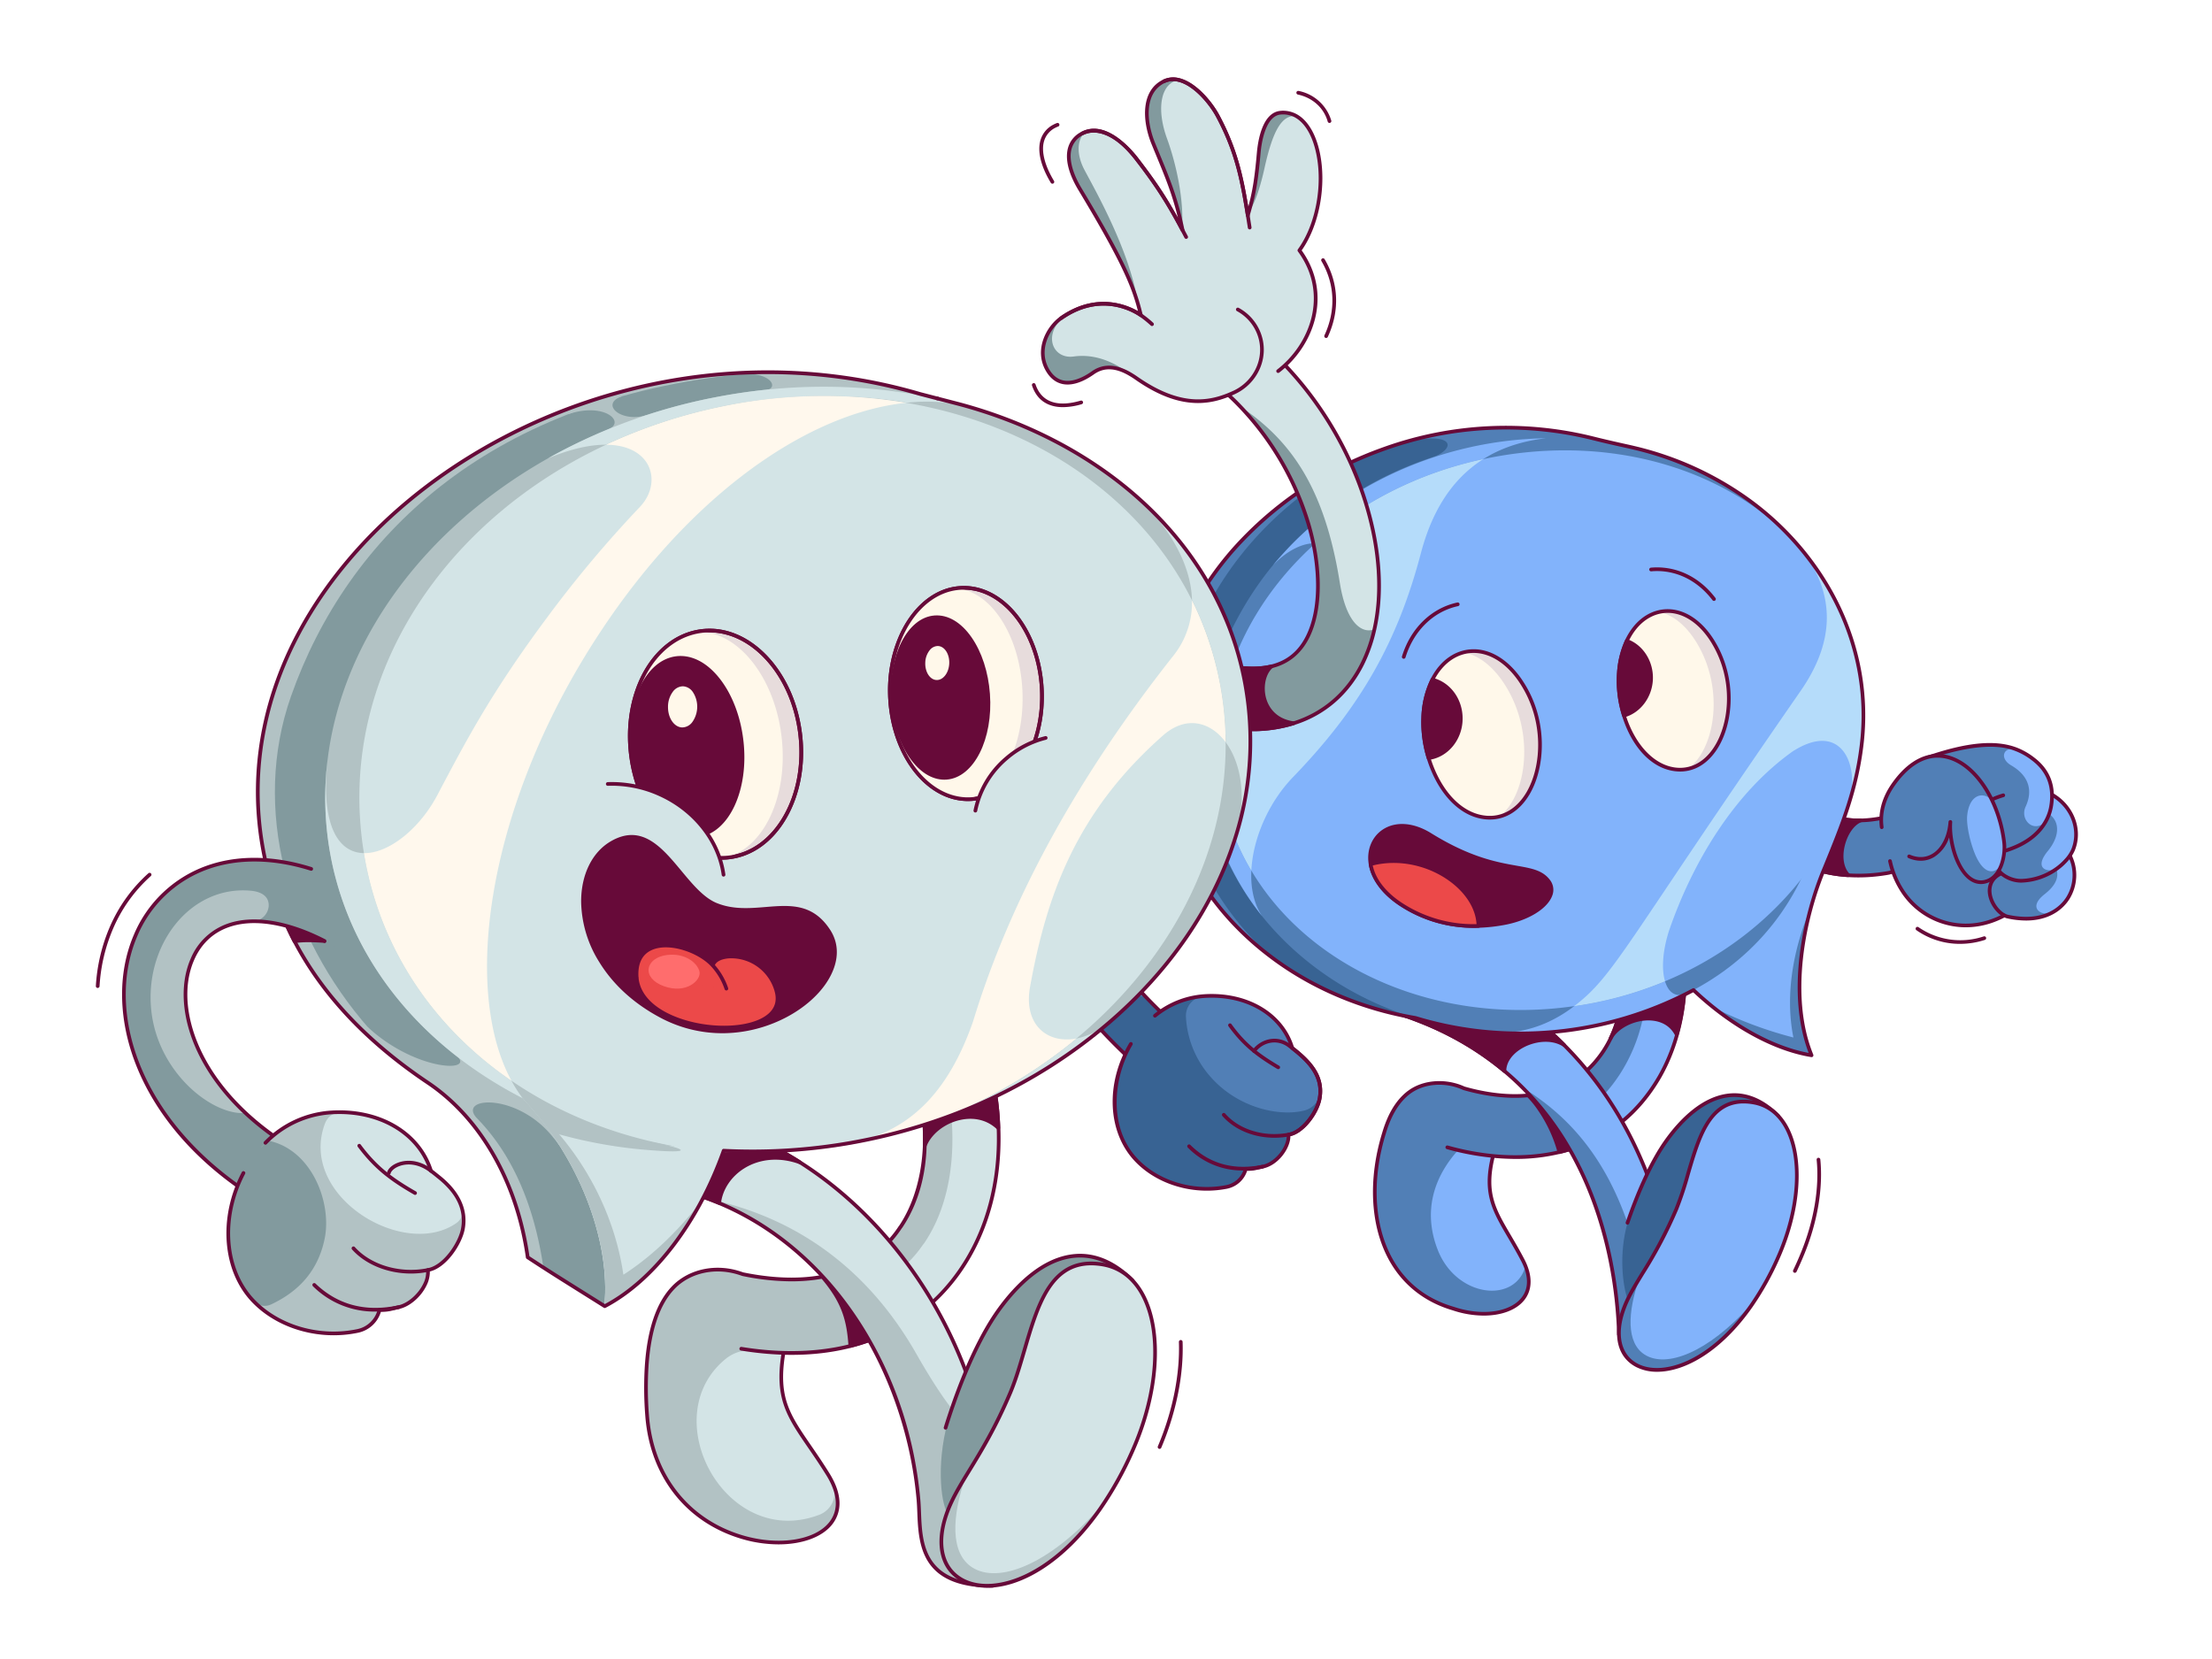 <svg xmlns="http://www.w3.org/2000/svg" viewBox="0 0 1200 900" width="1200" height="900"><g transform="translate(555.0 231.0) rotate(0.0 286.0 256.5) scale(0.999 0.999)"><svg width="572.831" height="513.66" viewBox="0 0 572.831 513.66"><path d="M469.647 242.828a94.566 94.566 0 0 1-11.11 1.273l-.528.025a88.2 88.2 0 0 1-9.967-.072 76.006 76.006 0 0 1-31.032-8.666 67.079 67.079 0 0 1-18.178-14.141 61.287 61.287 0 0 1-12.563-21.09c-8.123-23.477-2.4-59.092 40.49-82.223a14.971 14.971 0 0 1 14.209 26.356c-19.814 10.682-30 26.049-27.641 41.083a28.055 28.055 0 0 0 1.243 4.986c4.363 12.6 18.529 24.387 40.281 23.923a63.889 63.889 0 0 0 9.667-.952 14.97 14.97 0 1 1 5.129 29.5z" fill="#517fb6"/><path d="M453.653 245.233c-1.9 0-3.8-.06-5.675-.181a76.812 76.812 0 0 1-31.439-8.782 67.983 67.983 0 0 1-18.45-14.353 62.024 62.024 0 0 1-12.765-21.433c-8.251-23.846-2.474-60 40.96-83.43a15.971 15.971 0 1 1 15.158 28.117c-19.285 10.4-29.426 25.367-27.127 40.048a27.149 27.149 0 0 0 1.2 4.814c5.721 16.517 23.869 23.582 39.315 23.249a63.211 63.211 0 0 0 9.517-.937 15.97 15.97 0 1 1 5.472 31.468 95.777 95.777 0 0 1-11.228 1.286l-.533.026a86.332 86.332 0 0 1-4.405.108zm-19.808-128.1a13.9 13.9 0 0 0-6.612 1.68c-42.329 22.83-48.013 57.911-40.019 81.016a60.058 60.058 0 0 0 12.358 20.746 66 66 0 0 0 17.911 13.931 74.832 74.832 0 0 0 30.624 8.549 87.452 87.452 0 0 0 9.853.072l.529-.026a94 94 0 0 0 10.987-1.259 13.971 13.971 0 1 0-4.787-27.528 65.257 65.257 0 0 1-9.818.967c-10.277.22-19.687-2.28-27.23-7.227a34.839 34.839 0 0 1-14.016-17.369 29.074 29.074 0 0 1-1.287-5.164c-2.435-15.55 8.09-31.295 28.155-42.112a13.972 13.972 0 0 0-2.623-25.683 14.018 14.018 0 0 0-4.025-.592z" fill="#670a39"/><path d="M454.851 214.282v.01c-8.682 3.312-14.415 21.77-6.754 29.679l-.056.083a76.006 76.006 0 0 1-31.032-8.666 67.079 67.079 0 0 1-18.178-14.141l3.7-35.786 10.8-.088a28.055 28.055 0 0 0 1.243 4.986c4.359 12.598 18.526 24.387 40.277 23.923z" fill="#670a39"/><path d="M448.024 245.054h-.047a76.812 76.812 0 0 1-31.438-8.782 67.983 67.983 0 0 1-18.45-14.353 1 1 0 0 1-.252-.773l3.7-35.785a1 1 0 0 1 .986-.9l10.8-.089a1.014 1.014 0 0 1 1 .851 27.206 27.206 0 0 0 1.2 4.809c5.721 16.517 23.869 23.582 39.315 23.249a1.019 1.019 0 0 1 1.02.951v.01a1 1 0 0 1-.643.983c-4.019 1.534-7.68 6.892-9.11 13.332-1.347 6.068-.33 11.57 2.719 14.718a1 1 0 0 1 .11 1.255 1.194 1.194 0 0 1-.91.524zm-48.152-24.149a66.08 66.08 0 0 0 17.611 13.6 74.391 74.391 0 0 0 28.485 8.382c-2.406-3.7-3.094-9.036-1.823-14.764 1.2-5.411 3.919-10.156 7.2-12.876a46.364 46.364 0 0 1-23.7-7.194 34.839 34.839 0 0 1-14.016-17.369 29.675 29.675 0 0 1-1.143-4.306l-9.051.074z" fill="#670a39"/><path d="M233.669 479.4a.185.185 0 0 1-.07-.02c-40.6-11.895-49.6-56.193-37.578-95.269 2.283-7.716 6.411-16.628 12.745-21.5.021-.042.808-.631.849-.659 14.381-10.784 38.9-4.241 45.234 15.271.229.669.419 1.357.6 2.056a33.511 33.511 0 0 1 .878 9.911 41 41 0 0 1-1.128 7.376c0 .032-.183.817-.189.848-5.794 24.494 4.092 32.366 16.139 55.256 12.76 23.138-11.225 35.48-37.48 26.73z" fill="#517fb6"/><path d="M272.855 456.375c-5.749 20.621-37.549 16.9-47.63-8.794-9.182-23.4.05-42.12 11.039-54.257a152.285 152.285 0 0 0 18.934 3.254c-2.945 14.692-3.263 22.08 5.39 37.509 2.425 4.322 10.999 18.495 12.267 22.288z" fill="#82b3fb"/><path d="m228.039 369.591.638 5.982 1.719 16.239c46.608 12.972 91.482 2.95 115.333-38.478 20.635-36.258 16.629-83.377-1.868-121.334a16.649 16.649 0 0 0-30 14.454c24.538 50.091 13.917 110.426-38 116.876-9.1 1.128-19.392.536-30.85-2.127-3.93-.885-17.632 2.164-16.972 8.388z" fill="#517fb6"/><path d="M316.113 384.211a85.635 85.635 0 0 1-24.853 10.171 76.667 76.667 0 0 0-10.72-23.126 53.425 53.425 0 0 0-6.228-7.655c8.933-1.108 11.748-3.065 18.355-7.187l4.5 5.34z" fill="#670a39"/><path d="M291.259 395.383a1 1 0 0 1-.971-.764 75.5 75.5 0 0 0-10.574-22.8 52.029 52.029 0 0 0-6.109-7.512 1 1 0 0 1 .584-1.7c8.338-1.034 11.094-2.757 17.133-6.533l.816-.509a1 1 0 0 1 1.294.2l23.445 27.8a1 1 0 0 1-.243 1.5 86.839 86.839 0 0 1-25.142 10.29.983.983 0 0 1-.233.028zm-14.875-31.06a57.419 57.419 0 0 1 4.983 6.37 78.889 78.889 0 0 1 10.617 22.483 84.864 84.864 0 0 0 22.607-9.217l-22.129-26.237-.08.049c-5.63 3.52-8.676 5.429-15.998 6.552z" fill="#670a39"/><path d="M306.486 384.046c5.214 1.9 9.713.381 14.225-2.836 33.567-23.8 45.379-70.186 36.225-110.1-.025-.128-.5-2.52-.527-2.58A160.548 160.548 0 0 0 343.861 232a16.649 16.649 0 0 0-30 14.454c3.723 7.6 14.846 15.884 17 25.184 16.221 30.23 5.722 76.028-24.1 99.719-7.183 5.709-5.923 10.63-.275 12.689z" fill="#82b3fb"/><path d="M267.237 398.108a138.885 138.885 0 0 1-37.109-5.333 1 1 0 0 1 .536-1.927c23.688 6.593 46.387 7 65.643 1.168 20.893-6.325 37.229-19.507 48.555-39.181 18.864-33.146 18.137-79.281-1.9-120.4a1 1 0 1 1 1.8-.876c20.323 41.7 21.027 88.55 1.839 122.266-11.591 20.134-28.316 33.625-49.712 40.1a102.265 102.265 0 0 1-29.652 4.183z" fill="#670a39"/><path d="M250.174 483.186a53.645 53.645 0 0 1-16.8-2.83l-.052-.016c-15.442-4.52-27.5-14.138-34.857-27.815-9.922-18.433-11.16-43.477-3.4-68.708 2.756-9.314 6.646-16.179 11.888-20.971a.723.723 0 0 1 .086-.089c.122-.11.742-.644 1.077-.906a8.7 8.7 0 0 1 .922-.715c8.095-6.071 20.439-7.007 30.718-2.32 12.223 3.494 24.136 4.805 34.458 3.788a61.036 61.036 0 0 0 5.709-.815 54.97 54.97 0 0 0 13.794-4.5 49.841 49.841 0 0 0 17.53-14.075c18.222-22.521 18.91-61.227 1.718-96.323a17.672 17.672 0 0 1 8.24-23.562 1 1 0 0 1 .869 1.8 15.671 15.671 0 0 0-7.311 20.887c17.526 35.775 16.741 75.341-1.955 98.447a51.8 51.8 0 0 1-18.22 14.625 56.97 56.97 0 0 1-14.291 4.663 63.266 63.266 0 0 1-5.891.841c-10.587 1.042-22.785-.3-35.273-3.877a1 1 0 0 1-.142-.052c-9.646-4.427-21.21-3.588-28.776 2.087-.074.054-.58.43-.74.564a1.027 1.027 0 0 1-.1.087c-.246.19-.718.593-.921.77a.885.885 0 0 1-.074.076c-5 4.543-8.735 11.132-11.4 20.144-7.611 24.734-6.428 49.218 3.242 67.183 7.2 13.384 18.528 22.415 33.658 26.843l.028.009a.973.973 0 0 1 .077.022c14.94 4.98 29.912 3.074 36.41-4.635 4.379-5.194 4.334-12.343-.129-20.673-2.477-4.707-4.907-8.848-7.05-12.5-8.356-14.24-13.876-23.648-9.19-43.457a1 1 0 1 1 1.946.461c-4.5 19.028.569 27.669 8.969 41.984 2.154 3.671 4.6 7.833 7.092 12.575 4.808 8.976 4.771 17.111-.109 22.9-4.452 5.284-12.471 8.082-21.75 8.083z" fill="#670a39"/><path d="m358.512 493.344-34.993 5.1c-.15-22.308-3.823-65.686-26.64-105.43h-.01a157.587 157.587 0 0 0-35.463-42.649c-18.824-15.8-43.277-28.676-75.017-35.992a16.313 16.313 0 0 1 7.336-31.79c40.234 9.283 73.77 27.259 100.01 53.579 36.553 36.552 56.141 86.466 61.064 138.756z" fill="#517fb6"/><path d="M342.363 415.921c-5.57 7.965-9.133 8.8-14.124 16.862-12.126-34.666-30.847-57.385-57.091-73.5a151.974 151.974 0 0 0-9.742-8.913 164.423 164.423 0 0 0-45.114-26.7l34.375-19.753a188.188 188.188 0 0 1 43.068 32.249c22.408 22.404 38.437 49.834 48.628 79.755z" fill="#82b3fb"/><path d="M335.06 494.831a106.32 106.32 0 0 1-11.6-.421 1 1 0 0 1-.862-.962c-.609-21.067-4.868-62.035-26.527-99.828a.945.945 0 0 1-.071-.107 159.083 159.083 0 0 0-25.56-33.526 152.25 152.25 0 0 0-9.677-8.854 164.25 164.25 0 0 0-44.842-26.533 204.07 204.07 0 0 0-29.757-9.247 17.312 17.312 0 0 1 7.785-33.738 222.8 222.8 0 0 1 57.2 21.427 189.849 189.849 0 0 1 43.295 32.42c21.707 21.707 38.148 48.671 48.866 80.142a258.447 258.447 0 0 1 12.481 59.175l3.7 18.373a1 1 0 0 1-.943 1.2c-.77.02-13.281.479-23.488.479zm-10.488-2.306c6.988.676 27.577.036 32.727-.139l-3.48-17.269a.93.93 0 0 1-.015-.1 256.449 256.449 0 0 0-12.388-58.769c-10.618-31.179-26.9-57.884-48.388-79.374a187.857 187.857 0 0 0-42.841-32.079 220.811 220.811 0 0 0-56.687-21.236 15.313 15.313 0 1 0-6.886 29.841 205.936 205.936 0 0 1 30.05 9.338 166.253 166.253 0 0 1 45.385 26.862 153.401 153.401 0 0 1 9.805 8.971 161.028 161.028 0 0 1 25.82 33.838.78.78 0 0 1 .072.108c21.639 37.692 26.12 78.491 26.826 100.008z" fill="#670a39"/><path d="M328.239 474.228c1.2 3.466 5.322 7.994 7.275 10.812 34.7-53.163 52.853-83.744 55.054-85.252.8-.555 7.8-7.805 16.4-16.821 2-5.2 3.117-8.211 3.117-8.211-22.018-21.907-44.313-8.841-60.025 12.53-9.21 12.521-16.406 29.38-21.816 45.5-4.871 17.375-2.505 34.198-.005 41.442z" fill="#386393"/><path d="M328.239 433.784a1.024 1.024 0 0 1-.324-.054 1 1 0 0 1-.622-1.27c4.642-13.572 12.219-32.529 21.954-45.766 7.636-10.384 19.884-23 34.865-24.16 9.3-.719 18.272 3.154 26.673 11.51a1 1 0 0 1-1.41 1.418c-7.97-7.927-16.418-11.6-25.109-10.934-14.226 1.1-26.019 13.3-33.408 23.351-9.584 13.032-17.076 31.789-21.673 45.228a1 1 0 0 1-.946.677z" fill="#670a39"/><path d="M395.374 477.845a156.9 156.9 0 0 0 14.664-26.33c17.194-38.733 12.288-79.574-13.366-84.048-30.294-5.288-31.679 33.661-41.9 57.842-7.2 17.034-14.12 27.933-19.64 36.989-3.9 6.4-7.119 11.892-9.242 17.991-13.285 38.164 33.687 48.788 69.484-2.444z" fill="#82b3fb"/><path d="M394.594 477.972c-22.792 25.312-45.267 33.889-57.049 26.4-9.91-6.3-9.5-22.716-2.717-41.823-3.872 6.354-7.063 11.8-9.169 17.85-13.183 37.862 33.42 48.401 68.935-2.427z" fill="#517fb6"/><path d="M344.341 513.7a24.724 24.724 0 0 1-11.319-2.533c-10.067-5.145-13.086-16.811-8.074-31.205 2.157-6.2 5.364-11.671 9.332-18.183l1.227-2.008a243.674 243.674 0 0 0 18.346-34.849 180.509 180.509 0 0 0 6.293-18.966c6.277-21.46 12.77-43.65 36.7-39.472 7.985 1.392 14.439 6.314 18.665 14.233 8.971 16.811 7.182 44.761-4.557 71.206a158.3 158.3 0 0 1-14.759 26.5c-17.125 24.502-36.953 35.277-51.854 35.277zM391.3 367.976c-17.962 0-23.449 18.766-29.233 38.539A182.181 182.181 0 0 1 355.7 425.7a245.338 245.338 0 0 1-18.482 35.113l-1.226 2.006c-3.9 6.409-7.058 11.789-9.15 17.8-4.653 13.364-2 24.117 7.1 28.766 6.983 3.569 16.851 2.908 27.075-1.812 8.333-3.847 20.918-12.227 33.546-30.3a156.488 156.488 0 0 0 14.57-26.162c11.5-25.9 13.312-53.166 4.62-69.454-3.925-7.355-9.888-11.921-17.244-13.2a30.2 30.2 0 0 0-5.209-.481zm27.818 91.977a.989.989 0 0 1-.431-.1 1 1 0 0 1-.471-1.333 179.85 179.85 0 0 0 4.277-9.686c6.974-17.119 9.98-34.966 8.463-50.253a1 1 0 0 1 1.99-.2c1.548 15.606-1.506 33.791-8.6 51.2a182.749 182.749 0 0 1-4.324 9.8 1 1 0 0 1-.904.572zM193.725 282.584c40.234 9.283 73.77 27.259 100.01 53.579-11.837-7.406-32.388 1.736-32.329 14.2-18.824-15.8-43.277-28.676-75.017-35.992a16.313 16.313 0 0 1 7.336-31.79z" fill="#670a39"/><path d="M261.407 351.366a1 1 0 0 1-.643-.234c-20.258-17-45.357-29.043-74.6-35.783a17.313 17.313 0 0 1 7.785-33.739c40.339 9.307 74.15 27.424 100.493 53.847a1 1 0 0 1-1.238 1.554c-6.647-4.159-15.747-2.608-21.817.773-5.647 3.146-9 7.848-8.982 12.577a1 1 0 0 1-1 1zm-71.337-68.2a15.311 15.311 0 0 0-3.456 30.231c28.844 6.648 53.712 18.409 73.95 34.969.771-4.753 4.329-9.256 9.851-12.332 5.17-2.88 12.4-4.514 18.827-2.858-25.5-24.156-57.682-40.839-95.742-49.62a15.3 15.3 0 0 0-3.43-.387zm164.889 47.397c-7.336-14.422-30.123-8.833-35.912 2.046 12.347-25.641 7.566-60.175-5.18-86.156A16.647 16.647 0 0 1 343.86 232c14.764 30.182 20.461 65.585 11.099 98.563z" fill="#670a39"/><path d="M319.046 333.61a1 1 0 0 1-.9-1.434c11.032-22.91 9-56.386-5.177-85.283a17.4 17.4 0 0 1-.8-13.4 17.855 17.855 0 0 1 9.04-10.154 17.627 17.627 0 0 1 23.553 8.232c16.052 32.817 20.016 68.073 11.16 99.27a1 1 0 0 1-1.853.181c-3.556-6.99-10.456-8.093-14.253-8.128-8.166-.065-16.754 4.305-19.885 10.19a1 1 0 0 1-.885.526zm20.564-12.722h.224c6.426.059 11.586 2.577 14.778 7.15 7.908-30.161 3.8-64.01-11.65-95.6a15.629 15.629 0 0 0-20.885-7.305 15.844 15.844 0 0 0-8.02 9.01 15.409 15.409 0 0 0 .709 11.871C328 273 330.812 303.968 322.482 327a27.692 27.692 0 0 1 17.128-6.112z" fill="#670a39"/><path d="M287.171 319.857C201.933 337.793 119.5 299.047 87.84 231.1q-2.951-6.318-5.29-12.956a145.536 145.536 0 0 1-5.131-18.315C59.154 113 123.452 25.975 221.037 5.454s191.486 33.217 209.752 120.032-46.033 173.85-143.618 194.371z" fill="#386393"/><path d="m331.813 11.968-1.447 1.358-22.637-2.546-21.08-2.086L230.565 21.1l-12.047-2.516c21.682-6.666 14.023-18.943-22.348-6.107a195.861 195.861 0 0 1 122.358-3.184q6.737 1.107 13.285 2.675zM135.6 289.042c-29.314-21.748-50.544-52.53-58.259-89.221-16.868-80.2 34.594-152.31 107.745-183.062C116.232 50.5 69.082 122.858 85.331 203.016a154.6 154.6 0 0 0 50.269 86.026z" fill="#517fb6"/><path d="M98.288 171.088c-.11-10.121-15.687-15.564-16.077-5.333-2.515-.12-5.262 4.175-7.957 4.025a143.673 143.673 0 0 1 2.7-28.685c1.583.67 5.167 2.068 7.532 3.1-.845 8.559 14.4 18.22 15.746 6.488l9.569-5.153.759 17.127s4.696 14.569-12.272 8.431z" fill="#517fb6"/><path d="M97.188 231.112c-3.353-.12-6.468-.13-9.422-.02q-2.949-6.318-5.29-12.955a80.785 80.785 0 0 1 14.712 12.975z" fill="#670a39"/><path d="M97.188 232.112h-.035c-3.394-.122-6.452-.128-9.35-.02a1 1 0 0 1-.943-.577 142.76 142.76 0 0 1-5.327-13.047 1 1 0 0 1 1.512-1.154 81.7 81.7 0 0 1 14.894 13.138 1 1 0 0 1-.751 1.66zm-12.66-11.267c1.173 3.1 2.468 6.193 3.866 9.225 2.056-.063 4.194-.072 6.473-.024a79.445 79.445 0 0 0-10.339-9.201z" fill="#670a39"/><path d="M456.376 159.967c-.748 28.267-10.36 55.265-20.66 79.06-12.956 29.963-20.022 72.273-7.516 102.805-23.336-3.773-46.781-18.964-64.128-35.433a202.565 202.565 0 0 1-22.1 10.111A199.453 199.453 0 0 1 304.205 327C176.87 349.264 67.321 246.512 105.532 129.954c0-1.063 10.131-32.744 35.423-60.245a.078.078 0 0 1 .04-.04C228.819-28.3 405.257-9.839 448.551 112.457a146.491 146.491 0 0 1 5.081 17.757 122.731 122.731 0 0 1 2.744 29.753z" fill="#517fb6"/><path d="M435.716 239.027C422.76 268.99 415.694 311.3 428.2 341.832c-23.336-3.773-46.781-18.964-64.128-35.433q-1.9 1.018-3.813 1.976a206.64 206.64 0 0 1-3.274 1.608L347 205.76l108.354-32.268c-2.83 23.335-10.995 45.563-19.638 65.535z" fill="#82b3fb"/><path d="M364.072 306.4a201.637 201.637 0 0 1-38.088 15.531l2.256-18.016 31.689-67.1 74.449-93.153c13.385 83.897-22.787 137.455-70.306 162.738z" fill="#517fb6"/><path d="M360.908 308.046a206.64 206.64 0 0 1-3.923 1.937 201.082 201.082 0 0 1-43.485 15.171 198.231 198.231 0 0 1-53.549 4.551c15.571-.559 28.476-6.228 39.356-14.572a212.251 212.251 0 0 0 12.226-2.126c.4-.07.8-.16 1.2-.24a201.357 201.357 0 0 0 30.542-8.983q2.7-1.033 5.35-2.146c1.902 6.388 6.234 9.243 12.283 6.408z" fill="#82b3fb"/><path d="M374.931 315.851a215.023 215.023 0 0 0 43.4 16.319c-5.041-25.122 1.068-51.262 9.482-70.566-7.277 26.4-9.213 56.782.389 80.228-18.767-3.032-37.602-13.444-53.271-25.981z" fill="#517fb6"/><path d="M455.658 160.1c-2.515 59.317-44.047 115.281-107.037 141.541q-2.65 1.109-5.35 2.146a201.357 201.357 0 0 1-30.542 8.983c-.4.08-.8.17-1.2.24a212.251 212.251 0 0 1-12.226 2.126c-73.97 10.63-143.4-19.863-175.328-73.6a130.131 130.131 0 0 1-15.58-93.1c6.508-31.69 24.354-61.264 50.364-84.619 24.194-21.729 55.445-38.078 91.2-45.724.25-.059.5-.119.749-.169C346.4-2.215 435.805 45.525 452.933 126.95c.08.369.15.738.229 1.108l.12.609a.285.285 0 0 1 .02.1 132.965 132.965 0 0 1 2.356 31.333z" fill="#82b3fb"/><path d="M455.358 173.492a182.637 182.637 0 0 1-6.657 30.821c5.649-20.2-4.252-43.947-29.993-27.987v-.06c-32.57 22.794-55.354 61.181-68.041 98.284-3.473 11.069-3.942 20.79-2.046 27.088a201.683 201.683 0 0 1-49.316 13.5c22.209-17.026 26.807-32.515 122.986-171.235 19.254-27.758 18.335-53.08.759-76.4 23.475 28.434 37.21 65.953 32.308 105.989z" fill="#b5dcfa"/><path d="M428.2 342.832a.968.968 0 0 1-.16-.013c-20.493-3.314-43.835-16.132-64.133-35.2A200.5 200.5 0 0 1 259.9 330.7a194.8 194.8 0 0 1-47.02-8.188c-28.686-4.832-55.611-16.129-77.869-32.671-30.815-22.862-51.093-53.921-58.642-89.818a150.051 150.051 0 0 1-3.235-29.913 145.1 145.1 0 0 1 2.724-28.885c5.282-26.94 18.386-52.859 37.893-74.953A196.524 196.524 0 0 1 184.7 15.837a202.824 202.824 0 0 1 8.777-3.45l.73-.267c.55-.2 1.092-.4 1.628-.586a196.815 196.815 0 0 1 114.05-5.676c6.332 1.593 12.8 3.044 18.855 4.375 1.1.24 2.207.5 3.3.762a175.4 175.4 0 0 1 61.874 27.988 158.8 158.8 0 0 1 29.9 27.873c25.607 31.028 37.16 68.941 32.53 106.757-3.03 25-10.837 44.075-19.876 66.165l-.383.936c-11.293 26.756-19.89 69.184-6.967 100.74a1 1 0 0 1-.925 1.379zM364.071 305.4a1 1 0 0 1 .688.274c19.56 18.528 41.994 31.154 61.855 34.867-12.2-31.932-3.61-73.962 7.631-100.594l.379-.926c8.985-21.956 16.744-40.919 19.742-65.649 4.562-37.266-6.833-74.641-32.088-105.241a156.842 156.842 0 0 0-29.525-27.522 173.428 173.428 0 0 0-61.173-27.668 172.09 172.09 0 0 0-3.264-.754C322.248 10.852 315.759 9.4 309.4 7.8a194.827 194.827 0 0 0-112.9 5.62c-.531.186-1.065.381-1.606.579l-.733.267c-2.875 1.052-5.8 2.2-8.687 3.415A194.493 194.493 0 0 0 115.249 67.6c-19.273 21.829-32.217 47.423-37.431 74.016a143.122 143.122 0 0 0-2.686 28.484 147.986 147.986 0 0 0 3.192 29.513c7.447 35.412 27.46 66.057 57.877 88.624 22.022 16.367 48.673 27.541 77.073 32.315a1.285 1.285 0 0 1 .126.03 192.781 192.781 0 0 0 46.6 8.122 198.484 198.484 0 0 0 103.6-23.189 1 1 0 0 1 .471-.115z" fill="#670a39"/><path d="M571.248 227.02a22.549 22.549 0 0 1-2.724 6.587c6.158 13.225.359 25.223-10.191 30.922a30.955 30.955 0 0 1-25.562 1.427c-23.425 12.317-48.228 2.595-58.429-19.074-15.87-33.786 1.278-77.922 39.875-68.021 11.648-7.755 26.22-4 34.205 2.006 7.276 5.49 10.13 12.307 10.33 19.444 9.648 5.469 14.932 16.409 12.496 26.709z" fill="#517fb6"/><path d="M568.524 233.607c6.158 13.225.359 25.223-10.191 30.922-5.42 1.766-13.035-2.775-3.553-10.211 9.731-7.626 7.186-13.684 3.982-17.946a40.152 40.152 0 0 1 12.486-9.352 22.549 22.549 0 0 1-2.724 6.587z" fill="#82b3fb"/><path d="M544.68 268.651a48.573 48.573 0 0 1-10.24-1.167c-.2-.04-.4-.087-.59-.14a12.124 12.124 0 0 1-4.011-2.435c-3.987-3.485-7.167-10-5.52-15.7.937-3.239 3.8-7.373 12.1-8.676a1 1 0 0 1 .31 1.976c-5.75.9-9.376 3.411-10.487 7.256-1.4 4.843 1.49 10.645 4.921 13.644a10.126 10.126 0 0 0 3.29 2.029c.079.019.234.055.385.086h.018c17.992 3.885 26.773-3.219 30.406-7.8.45-.572.883-1.181 1.285-1.809a22.7 22.7 0 0 0 1.021-22.013 1 1 0 1 1 1.808-.853A24.685 24.685 0 0 1 568.231 257a24.95 24.95 0 0 1-1.4 1.972c-3.145 3.96-9.822 9.679-22.151 9.679z" fill="#670a39"/><path d="m537.445 197.9-8.856 34.112a8.745 8.745 0 0 0 .179 7.961c2.439 4.522 8.667 7.318 13.832 7.063a34.221 34.221 0 0 0 23.954-11.248 20.249 20.249 0 0 0 3.721-5.694c3.24-8.2 1.347-17.582-4.919-24.5a27.257 27.257 0 0 0-27.911-7.694z" fill="#517fb6"/><path d="M570.27 230.094a20.211 20.211 0 0 1-3.713 5.7 32.064 32.064 0 0 1-4.851 4.442c-4.261 2.715-13.634.938-5.22-9.322s6.268-20.611-6.268-22.867a40.25 40.25 0 0 1 3.4-9.971 26.7 26.7 0 0 1 11.742 7.524c6.258 6.917 8.154 16.3 4.91 24.494z" fill="#82b3fb"/><path d="M541.924 248.058c-5.716 0-11.652-3.183-14.035-7.608a9.752 9.752 0 0 1-.248-8.757l8.834-34.039a1 1 0 0 1 .693-.71 28.835 28.835 0 0 1 16.758.178 27.816 27.816 0 0 1 12.174 7.806c6.525 7.211 8.479 17 5.1 25.532a21.313 21.313 0 0 1-3.893 5.994 33.028 33.028 0 0 1-5 4.579 35.726 35.726 0 0 1-19.653 7.006 13.68 13.68 0 0 1-.73.019zm-3.659-49.342-8.708 33.556a1.036 1.036 0 0 1-.052.151 7.732 7.732 0 0 0 .145 7.079c2.109 3.915 7.779 6.788 12.9 6.541a33.726 33.726 0 0 0 18.554-6.61 31.063 31.063 0 0 0 4.7-4.3 19.336 19.336 0 0 0 3.531-5.4c3.1-7.83 1.29-16.817-4.72-23.461a25.811 25.811 0 0 0-11.3-7.243 26.792 26.792 0 0 0-15.05-.313z" fill="#670a39"/><path d="M491 180.254c35.671-12.285 48.78-5.879 57.418.621 9.439 7.1 11.446 16.5 9.839 25.85a25.324 25.324 0 0 1-2.061 6.489c-2.891 6.121-9.223 13.345-23 17.591a14.3 14.3 0 0 1-7.655.193 13.852 13.852 0 0 1-6.685-4.591c-5.853-6.881-7.691-19.456 13.466-25.77z" fill="#517fb6"/><path d="M558.263 206.728a25.306 25.306 0 0 1-2.066 6.488c-.26.559-.549 1.118-.878 1.7-6.568 6.587-14.173-1.078-10.87-8.145 3.693-7.925 2.5-16.349-7.875-22.387-6.617-3.863-4.212-10.52 2.945-8.614.01.01.01.01.02.01a36.509 36.509 0 0 1 8.883 5.1c9.442 7.094 11.448 16.496 9.841 25.848z" fill="#82b3fb"/><path d="M529.03 232.426a15.553 15.553 0 0 1-3.724-.453 14.685 14.685 0 0 1-7.211-4.915c-3.6-4.233-4.953-9.453-3.617-13.964 1.213-4.092 5.244-9.741 17.559-13.412a1 1 0 0 1 .571 1.916c-9.069 2.7-14.674 6.875-16.212 12.065-1.144 3.859.061 8.383 3.224 12.1a12.857 12.857 0 0 0 6.164 4.268 13.359 13.359 0 0 0 7.122-.184c10.305-3.172 17.553-8.362 21.542-15.426.319-.562.594-1.093.842-1.626a24.355 24.355 0 0 0 1.988-6.24c1.794-10.441-1.387-18.813-9.457-24.878a35.476 35.476 0 0 0-8.646-4.968l-.05-.021c-4.065-1.583-16.355-6.313-47.8 4.517a1 1 0 0 1-.651-1.891c21.981-7.571 37.617-8.994 49.207-4.478l.059.026a37.4 37.4 0 0 1 9.084 5.219c8.715 6.55 12.156 15.574 10.224 26.818a26.371 26.371 0 0 1-2.149 6.747 23.844 23.844 0 0 1-.912 1.762c-4.247 7.522-11.883 13.024-22.693 16.352a15.209 15.209 0 0 1-4.464.666z" fill="#670a39"/><path d="M532.192 235.454c-1.287 5.5-4.311 10.58-9.372 12.007a9.426 9.426 0 0 1-2.565.379c-.01.01-.02.01-.04.01a.784.784 0 0 1-.14-.02c-.289 0-.558-.02-.838-.039-10.071-1.009-16.009-18.885-15.74-31.062v-.059c.02-.529.04-1.058.08-1.567-1.068 14.682-10.83 23.635-22.368 18.724l-14.8-15.141c-1.147-6.977.2-15.341 6.189-23.875 15.58-22.228 33.9-18.325 46.3-3.134a58.25 58.25 0 0 1 7.276 11.578 72.967 72.967 0 0 1 6.607 23.016 27.173 27.173 0 0 1-.589 9.183z" fill="#517fb6"/><path d="M532.192 235.454c-.019.01-.039.03-.059.04-1.258 6.418-9.832 12.446-16.13-5.4-2.415-6.847-3.663-14.213-3.323-18.155.978-11.309 8.214-13.834 13.494-8.684a72.967 72.967 0 0 1 6.607 23.016 27.173 27.173 0 0 1-.589 9.183z" fill="#82b3fb"/><path d="M511.9 272.321a41.973 41.973 0 0 1-35.732-20.034 48.985 48.985 0 0 1-6.343-15.7 1 1 0 1 1 1.954-.426 46.991 46.991 0 0 0 6.082 15.064 40.068 40.068 0 0 0 46.874 17.05 48.43 48.43 0 0 0 7.572-3.206 1 1 0 0 1 .93 1.771 50.485 50.485 0 0 1-7.886 3.337 43.673 43.673 0 0 1-13.451 2.144zm-3.1 9.003a41.133 41.133 0 0 1-23.673-7.42 1 1 0 0 1 1.146-1.64 39.928 39.928 0 0 0 35.473 4.99 1 1 0 0 1 .615 1.9 44.1 44.1 0 0 1-13.561 2.17zm11.416-32.477a1.982 1.982 0 0 1-.211-.014 13.29 13.29 0 0 1-.854-.046c-8.928-.9-14.715-13.708-16.254-25.28a19.7 19.7 0 0 1-7.993 10.574c-4.2 2.568-9.076 2.8-14.088.665a1 1 0 1 1 .783-1.84c4.392 1.869 8.633 1.685 12.263-.532 4.859-2.965 8.108-9.395 8.7-17.215 0-.045.006-.089.01-.133a1 1 0 0 1 1.994.15l-.01.133c-.032.449-.051.914-.06 1.38a.936.936 0 0 1-.012.141v.02c-.251 11.519 5.4 29 14.846 29.946.24.019.492.034.757.038.037 0 .074 0 .11.008h.057a8.628 8.628 0 0 0 2.287-.344c7.656-2.16 10.039-13.281 9.24-20.117-1.5-12.879-6.479-25.3-13.664-34.077-6.592-8.074-14.457-12.36-22.161-12.082-8 .293-15.8 5.534-22.548 15.157-6.375 9.089-6.846 17.232-6.118 22.462a1 1 0 1 1-1.981.276c-.777-5.586-.287-14.265 6.461-23.887 7.12-10.155 15.458-15.69 24.113-16.007 8.335-.306 16.785 4.245 23.782 12.815 7.42 9.064 12.561 21.862 14.1 35.111.878 7.519-1.909 19.8-10.681 22.273a10.6 10.6 0 0 1-2.8.42h-.074z" fill="#670a39"/><path d="M251.677 212.744c26.706 2.1 39.236-42.451 19.1-73.3v-.014c-19.453-30-51.771-18.56-53.455 18.98-1.139 24.352 13.359 52.735 34.355 54.334z" fill="#e7dcdc"/><path d="M251.678 212.744a21.391 21.391 0 0 0 7.216-.624c15.164-12.414 18.92-46.1 2.843-71.363v-.01c-6.641-10.505-14.654-16.223-22.434-17.732-11.607 2.96-21.087 15.527-21.981 35.4-1.138 24.349 13.357 52.728 34.356 54.329z" fill="#fff8ea"/><path d="M206.729 126.49a1 1 0 0 1-.956-1.294c4.692-15.24 15.92-26.17 30.036-29.236a1 1 0 1 1 .424 1.954c-13.4 2.911-24.072 13.33-28.548 27.87a1 1 0 0 1-.956.706zm46.757 87.329q-.936 0-1.887-.075c-12.81-.969-24.328-11.663-30.811-28.606a66.84 66.84 0 0 1-1.52-4.417 66.619 66.619 0 0 1-2.947-22.358 51.03 51.03 0 0 1 5.068-20.967 46.22 46.22 0 0 1 .809-1.5c5.048-8.969 12.987-14.273 21.783-14.549 10.126-.321 20.188 6.074 27.627 17.54.02.031.038.064.055.1 13.625 20.872 12.025 46.587 3.378 61.161-5.267 8.87-12.868 13.67-21.555 13.671zM244.7 123.33q-.328 0-.658.011c-8.079.254-15.407 5.186-20.1 13.531-.264.47-.519.949-.773 1.439a49.054 49.054 0 0 0-4.849 20.143 64.576 64.576 0 0 0 2.862 21.681c.45 1.472.946 2.913 1.474 4.286 6.2 16.2 17.076 26.42 29.1 27.329 8.675.681 16.332-3.805 21.568-12.631 8.331-14.041 9.845-38.86-3.38-59.126a.99.99 0 0 1-.057-.1c-6.842-10.535-16.002-16.563-25.187-16.563z" fill="#670a39"/><path d="M354.366 186.6c25.267 2.878 38.631-38.974 20.549-68.908v-.013c-17.462-29.105-48.5-19.324-51.343 16.236-1.887 23.066 10.928 50.475 30.794 52.685z" fill="#e7dcdc"/><path d="M354.367 186.6a20.313 20.313 0 0 0 6.867-.352c14.8-11.276 19.477-43.113 5.061-67.611v-.009c-5.952-10.187-13.365-15.877-20.7-17.566-11.11 2.424-20.52 14.032-22.026 32.854-1.883 23.067 10.931 50.471 30.798 52.684z" fill="#fff8ea"/><g fill="#670a39"><path d="M375.2 95.088a1 1 0 0 1-.794-.392c-6.267-8.173-14.37-13.421-23.436-15.174a34.991 34.991 0 0 0-9.831-.5 1 1 0 1 1-.182-1.992 36.991 36.991 0 0 1 10.393.526c9.553 1.848 18.075 7.353 24.643 15.921a1 1 0 0 1-.793 1.609zm-18.369 92.653a22.868 22.868 0 0 1-2.572-.147c-12.314-1.364-22.976-12.111-28.522-28.75-.138-.4-.269-.821-.389-1.242a63.276 63.276 0 0 1-2.774-23.762 50.561 50.561 0 0 1 4.354-17.452 36.231 36.231 0 0 1 2.118-3.91c5.106-8.252 12.785-12.942 21.132-12.9 9.6.065 18.926 6.474 25.592 17.583a1.07 1.07 0 0 1 .066.131c12.215 20.327 9.835 44.628 1.155 58.157-5.132 8-12.218 12.292-20.16 12.292zm-6.8-86.162c-7.558 0-14.58 4.351-19.286 11.956a33.945 33.945 0 0 0-2 3.7A48.6 48.6 0 0 0 324.568 134a61.3 61.3 0 0 0 2.695 23.027c.118.409.238.8.369 1.174 5.216 15.651 15.5 26.147 26.847 27.4 8.183.933 15.578-3.058 20.826-11.237 8.361-13.032 10.616-36.5-1.252-56.155a.992.992 0 0 1-.068-.134c-6.293-10.428-14.971-16.441-23.824-16.5zM237.7 158.939c0 11.049-7.615 20.152-17.476 21.489a65.549 65.549 0 0 1-2.905-22.018 50.223 50.223 0 0 1 4.961-20.561c8.844 2.236 15.42 10.83 15.42 21.09z"/><path d="M220.224 181.428a1 1 0 0 1-.956-.706 66.628 66.628 0 0 1-2.947-22.359 51.03 51.03 0 0 1 5.068-20.967 1 1 0 0 1 1.137-.516c9.524 2.408 16.175 11.479 16.175 22.059 0 11.4-7.885 21.062-18.342 22.48a1.032 1.032 0 0 1-.135.009zm2.587-42.4a49.657 49.657 0 0 0-4.492 19.421 64.387 64.387 0 0 0 2.612 20.849c9.048-1.677 15.77-10.273 15.77-20.364-.001-9.366-5.672-17.434-13.89-19.901zm118.221-1.491c-.336 9.606-6.534 17.509-14.723 19.79a62.565 62.565 0 0 1-2.738-23.406 49.669 49.669 0 0 1 4.262-17.109c7.96 2.875 13.533 11.169 13.199 20.725z"/><path d="M326.308 158.327a1 1 0 0 1-.954-.7 63.332 63.332 0 0 1-2.78-23.785 50.561 50.561 0 0 1 4.354-17.452 1 1 0 0 1 1.245-.517c8.5 3.07 14.2 11.993 13.858 21.7-.34 9.759-6.7 18.279-15.454 20.718a1 1 0 0 1-.269.036zm2.044-40.238A49.312 49.312 0 0 0 324.568 134a61.092 61.092 0 0 0 2.406 22.074c7.442-2.537 12.76-10.029 13.058-18.573.298-8.516-4.466-16.358-11.68-19.412zm-67.435 152.037a91.642 91.642 0 0 1-13.625 1.466 71.727 71.727 0 0 1-41.12-11.086c-10.888-6.828-16.188-15.041-17.44-22.471-2.66-15.764 12.934-28.006 32.324-15.971 37.8 23.472 55.646 13.836 64.227 25.1 6.268 8.212-5.708 19.602-24.366 22.962z"/><path d="M244.982 272.625a72.9 72.9 0 0 1-39.341-11.271C195.55 255.025 189.2 246.8 187.746 238.2c-1.3-7.676 1.579-14.914 7.5-18.89 7-4.7 16.846-3.988 26.337 1.9 21.291 13.22 35.964 15.815 46.679 17.709 8.051 1.424 13.868 2.453 17.816 7.636a8.7 8.7 0 0 1 1.2 8.821c-2.75 7.083-13.272 13.405-26.185 15.73a93 93 0 0 1-13.773 1.481 67.72 67.72 0 0 1-2.338.038zm-38.994-54.436a17.208 17.208 0 0 0-9.627 2.783c-5.26 3.532-7.806 10.006-6.643 16.9 1.353 8.031 7.385 15.769 16.986 21.79a71.113 71.113 0 0 0 40.559 10.933 91.049 91.049 0 0 0 13.476-1.45c12.06-2.172 22.207-8.129 24.675-14.486a6.71 6.71 0 0 0-.927-6.885c-3.475-4.562-8.687-5.483-16.575-6.878-10.874-1.923-25.767-4.557-47.385-17.98-5.756-3.576-10.639-4.727-14.539-4.727z"/></g><path d="M247.292 271.592a71.727 71.727 0 0 1-41.12-11.086c-10.888-6.828-16.188-15.041-17.44-22.471 27.456-7.52 58.297 11.765 58.56 33.557z" fill="#ec4949"/><path d="M244.982 272.625a72.9 72.9 0 0 1-39.341-11.271C195.55 255.025 189.2 246.8 187.746 238.2a1 1 0 0 1 .722-1.13c14.913-4.085 32.153-.615 44.991 9.057 9.316 7.019 14.723 16.3 14.833 25.451a1 1 0 0 1-.971 1.012 76.3 76.3 0 0 1-2.339.035zm-55.093-33.86c1.636 7.709 7.571 15.1 16.815 20.894a71.034 71.034 0 0 0 39.554 10.956c-.469-8.212-5.526-16.5-14-22.889-12.101-9.115-28.248-12.511-42.369-8.961z" fill="#670a39"/><path d="M33.9 232.39c-8.274 14.362-.4 42.828 32.818 77.792q9.237 9.747 21.18 20.1a14.974 14.974 0 0 1-19.583 22.657C39.1 327.7 19.046 302.786 8.7 278.9c-10-23.106-10.26-44.934-.738-61.463 14.1-24.483 45.773-32.868 81.375-21.868l4.781 2.984 7.406 35.193-4.332-2.635a98.207 98.207 0 0 0-18.794-7.546c-20.498-5.758-38.012-2.424-44.498 8.825z" fill="#386393"/><path d="M33.9 232.39c-8.274 14.362-.4 42.828 32.818 77.792-22.437-4.282-50.614-24.623-52.81-61.6-1.926-32.558 22.627-50.025 52.061-43.787a24.813 24.813 0 0 1 11.639 5.428c5.022 4.6.669 13.006-6.022 11.743-17.495-3.306-31.932.444-37.686 10.424z" fill="#517fb6"/><path d="M78.1 357.587a15.962 15.962 0 0 1-10.437-3.887c-29.332-25.347-49.479-50.38-59.882-74.4-10.132-23.4-10.377-45.544-.69-62.356 7.047-12.232 18.54-20.776 33.235-24.708 14.58-3.9 31.629-3.077 49.3 2.386a1 1 0 0 1-.59 1.911c-17.314-5.352-33.98-6.169-48.2-2.365-14.164 3.787-25.236 12.008-32.012 23.769-9.363 16.251-9.082 37.763.792 60.563 10.283 23.747 30.253 48.538 59.355 73.687a13.967 13.967 0 0 0 9.126 3.4 13.972 13.972 0 0 0 9.142-24.543c-23.532-20.335-40.825-40.867-50.01-59.376-8.091-16.305-9.581-30.433-4.195-39.781 8.942-15.521 36.723-16.234 64.62-1.659a1 1 0 1 1-.925 1.772c-26.485-13.837-53.7-13.449-61.96.886-9.606 16.672 3.3 53.021 53.78 96.645A15.971 15.971 0 0 1 78.1 357.587z" fill="#670a39"/><path d="M161.027 365.457a19.63 19.63 0 0 1-.848 3.024c-2.516 6.907-9.083 15.082-15.441 16.329-.2.04-.4.07-.6.1.7 7.216-7.077 16.05-14.143 17.427-3.893.769-4.841 1.348-9.063 1.218a13.524 13.524 0 0 1-10.45 9.771c-17.148 3.364-36.68-1.517-49.167-14.792-24.254-25.791-8.164-77.353 27.758-87.284a46.4 46.4 0 0 1 9.551-1.587c21.19-1.288 41.781 8.853 47.59 28.266 8.686 6.778 17.168 14.912 14.813 27.528z" fill="#386393"/><path d="M161.4 361.535a11.475 11.475 0 0 1-8.471 10.242c-13.478 3.5-35.638-1.166-50.506-17.571a53.2 53.2 0 0 1-13.968-33.247 10.756 10.756 0 0 1 10.072-11.29l.1-.006c21.19-1.288 41.781 8.853 47.59 28.266 7.6 5.93 15.043 12.9 15.208 23 .001.162-.008.371-.025.606z" fill="#517fb6"/><path d="M99.844 415.35c-14.947 0-29.577-5.842-39.251-16.129-14.758-15.692-15.945-42.04-2.889-64.073a1 1 0 0 1 1.721 1.02c-10.639 17.953-13.153 44.9 2.625 61.683 11.551 12.284 30.487 17.972 48.24 14.492a12.466 12.466 0 0 0 9.682-9.049 1 1 0 0 1 1-.738 20.5 20.5 0 0 0 6.344-.66 83.218 83.218 0 0 1 2.5-.536c7.538-1.478 13.9-10.463 13.335-16.349a1 1 0 0 1 .813-1.079l.59-.1c6.721-1.32 14.138-11.308 15.494-18.558 2.3-12.3-6.245-20.156-14.438-26.553a1 1 0 0 1-.343-.5c-5.344-17.846-24.056-28.916-46.573-27.55a46.209 46.209 0 0 0-26.419 10.449 1 1 0 1 1-1.261-1.552 48.188 48.188 0 0 1 27.551-10.898c23.329-1.417 42.781 10.09 48.517 28.666 9.191 7.212 17.292 15.649 14.924 28.3-1.462 7.814-9.255 18.42-16.83 20.1-.012 6.7-6.684 15.956-14.983 17.583-.963.189-1.744.366-2.438.524a22 22 0 0 1-6.078.724 14.443 14.443 0 0 1-11 9.735 56.388 56.388 0 0 1-10.833 1.048z" fill="#670a39"/><path d="M119.578 404.4a41.466 41.466 0 0 1-30.093-12.443 1 1 0 1 1 1.405-1.423c10.356 10.216 23.45 13.858 38.918 10.825a1 1 0 1 1 .385 1.963 55.147 55.147 0 0 1-10.615 1.078zm16.927-17.79c-11.131 0-21.657-4.268-28.248-11.805a1 1 0 0 1 1.506-1.317c7.78 8.9 21.434 12.958 34.783 10.34 6.721-1.32 14.138-11.308 15.494-18.558 2.347-12.537-6.631-20.6-16.027-27.779a12.123 12.123 0 0 0-9.185-2.523 13.066 13.066 0 0 0-8.59 5.121 1 1 0 1 1-1.6-1.2 15.085 15.085 0 0 1 9.916-5.9 14.082 14.082 0 0 1 10.675 2.915c9.892 7.559 19.334 16.083 16.779 29.736-1.478 7.9-9.424 18.65-17.075 20.153a43.846 43.846 0 0 1-8.428.817z" fill="#670a39"/><path d="M138.567 349.367a.992.992 0 0 1-.509-.14c-10.831-6.421-18.634-12.26-26.464-23.106a1 1 0 1 1 1.621-1.17c7.666 10.617 15 16.118 25.863 22.556a1 1 0 0 1-.511 1.86z" fill="#670a39"/><path d="M283.934 6.758c-13.674 1.577-24.853 5.56-33.976 11.328-35.752 7.646-67 24-91.2 45.724-7.116-.29-15.87 4.262-23.1 11.987a175.357 175.357 0 0 1 5.29-6.088.078.078 0 0 1 .04-.04c33.154-36.98 85.904-62.023 142.946-62.911zM129.766 266.186a145.61 145.61 0 0 1-31.861-94.269 148.657 148.657 0 0 1 7.627-41.963 150.26 150.26 0 0 1 7.2-18.175c-4.9 13.933-7.117 27.8-4.332 36.65a130.131 130.131 0 0 0 15.58 93.1c-.452 9.316 1.325 17.959 5.786 24.657z" fill="#82b3fb"/><path d="M249.958 18.086C231.533 29.7 221.472 48.529 216.033 69.21c-12.676 48.158-32.828 83.691-69.459 121.6-13.244 13.7-21.778 33.366-22.6 50.723a130.131 130.131 0 0 1-15.58-93.1c2.685 8.564 10.061 12.436 24.2 7.157 28.825-10.76 41.142-38.777 39.5-74.23-.559-11.987-6.1-17.267-13.335-17.546 24.196-21.733 55.447-38.082 91.199-45.728z" fill="#b5dcfa"/></svg></g><g transform="translate(52.0 42.0) rotate(0.0 348.5 409.5) scale(1.001 1.001)"><svg width="696.436" height="818.461" viewBox="0 0 696.436 818.461"><path d="M398.676 575.688q-6.8 1.632-13.744 2.974a311.27 311.27 0 0 1-83.821 4.871 288.7 288.7 0 0 1-48.4-7.955 211.853 211.853 0 0 1-5.1-1.347q-11.559-3.159-22.547-7.267-11.469-4.266-22.258-9.5-10.33-5-19.972-10.859-8.37-5.076-16.16-10.769-4.536-3.309-8.853-6.828-7.007-5.688-13.424-11.887a189.951 189.951 0 0 1-32.978-42.04 175.533 175.533 0 0 1-10.17-20.781 173.447 173.447 0 0 1-9.842-32.917c-6.787-35.024-2.465-70.087 10.85-102.645 12.606-30.862 33.3-59.468 60.235-83.652.629-.568 1.278-1.137 1.917-1.706a274.138 274.138 0 0 1 31.3-23.755 297.282 297.282 0 0 1 62.043-30.8 318.115 318.115 0 0 1 117.8-18.595 289.065 289.065 0 0 1 71.085 11.319l20.791 5.031 1.038 2.405c67.152 26.16 117.137 77.752 130 144.156 21.36 110.217-67.321 220.827-199.79 252.547z" fill="#b2c2c4"/><path d="M484.134 553.879c-26.937 11.109-56 16.636-85.458 21.809-87.945 15.446-191.013 7.619-250.541-60.114-44.726-50.891-63.635-119.752-42.387-180.146 30.614-87 106.689-158.892 237.673-173.924 36.249-4.16 81.68 1.2 121.769 16.2q11.813 2.365 23.136 5.68c69.228 24.573 121.19 76.275 134.2 143.5 17.642 90.984-41.526 182.24-138.392 226.995z" fill="#829a9e"/><path d="m300.832 194.3-22.488-3.933c8.384-3.932-2.884-14.344-22.207-7.9l-4.981-1.255a308.117 308.117 0 0 1 36.581-11.868c.04.868-2.571 2.544-2.9 3.582-11.727 4.292-.069 14.271 13.381 10.152 12.705-1.272 2.614 11.222 2.614 11.222zm164.947-17.794-7.416.718L441.6 174.5l-20.242-1.866-24.484-2.805-34 3.164.918-3.8c5.919-.658 3.314-10.549-18.854-8.493 0 0-.17-.14-.479-.39a295.472 295.472 0 0 1 102.176 11.239l16.848 4.362z" fill="#b2c2c4"/><path d="M123.957 468.032c-6.807-.489-11.787-.539-16.289.15a173.328 173.328 0 0 1-6.4-13.844c-.01-.01-.01-.03-.02-.04 6.281 3.793 13.996 8.454 22.709 13.734z" fill="#670a39"/><path d="M107.668 469.182a1 1 0 0 1-.888-.542 173.882 173.882 0 0 1-6.419-13.885 1 1 0 0 1 1.407-1.313l.166.1c6.248 3.775 13.905 8.4 22.542 13.634a1 1 0 0 1-.59 1.853c-7.32-.526-11.975-.485-16.066.141a1.122 1.122 0 0 1-.152.012zm-4.305-12.439a174.747 174.747 0 0 0 4.869 10.348 63.823 63.823 0 0 1 11.742-.3c-6.157-3.731-11.751-7.112-16.611-10.048z" fill="#670a39"/><path d="M692.918 299.093a82.585 82.585 0 0 1-6.538 18.685c-8.045 16.179-20.91 27.128-37.189 32.228a75.08 75.08 0 0 1-22.6 3.294 99.771 99.771 0 0 1-17.726-1.657 16.523 16.523 0 1 1 5.889-32.518q13.039 2.365 22.407.05c8.873-2.186 15.371-7.536 19.623-16.11 7.216-14.5 7.356-37.319.389-61.044a156.567 156.567 0 0 0-37.137-63.821q-2.979-3.084-6.119-5.978a16.523 16.523 0 0 1 22.368-24.322 189.212 189.212 0 0 1 52.59 84.809c7.097 24.124 8.425 47.011 4.043 66.384z" fill="#829a9e"/><path d="M692.918 299.093c-7.087 2.675-15.341-3.883-18.735-25.152-8.2-51.523-26.54-77.324-54.147-95.739q-2.979-3.084-6.119-5.978a16.523 16.523 0 0 1 22.368-24.324 189.212 189.212 0 0 1 52.59 84.809c7.097 24.124 8.425 47.011 4.043 66.384z" fill="#d3e4e6"/><path d="M626.593 354.3a101.235 101.235 0 0 1-17.9-1.673 17.523 17.523 0 1 1 6.245-34.486c8.514 1.544 15.912 1.565 21.989.063 8.616-2.122 14.82-7.219 18.967-15.583 7.1-14.275 7.225-36.823.326-60.318a156.565 156.565 0 0 0-36.9-63.406 121.624 121.624 0 0 0-19.236-16.42 1 1 0 0 1-.107-1.572l25.2-22.609a1 1 0 0 1 1.283-.044c29.442 22.973 52.544 57.3 63.381 94.175 7.1 24.122 8.5 47.251 4.058 66.887a83.759 83.759 0 0 1-6.617 18.908c-8.053 16.2-21.12 27.517-37.787 32.739a76.269 76.269 0 0 1-22.902 3.339zm-14.817-34.444a15.526 15.526 0 0 0-2.731 30.8c14.57 2.63 28.16 2.07 39.845-1.607 16.136-5.055 28.79-16.024 36.594-31.72a81.717 81.717 0 0 0 6.458-18.458c4.366-19.305 2.974-42.086-4.026-65.883-10.641-36.208-33.229-69.928-62.034-92.646l-23.626 21.2a124.876 124.876 0 0 1 18.5 15.963 158.588 158.588 0 0 1 37.38 64.231c7.037 23.966 6.868 47.058-.454 61.772-4.363 8.8-11.186 14.395-20.278 16.635-6.352 1.57-14.032 1.558-22.826-.037a15.729 15.729 0 0 0-2.802-.25z" fill="#670a39"/><path d="M649.191 350.006a75.08 75.08 0 0 1-22.6 3.294 99.771 99.771 0 0 1-17.726-1.657 16.523 16.523 0 1 1 5.889-32.518q13.039 2.365 22.407.05c-7.823 6.577-7.044 28.186 12.03 30.831z" fill="#670a39"/><path d="M626.593 354.3a101.235 101.235 0 0 1-17.9-1.673 17.523 17.523 0 1 1 6.245-34.486c8.514 1.544 15.912 1.565 21.989.063a1 1 0 0 1 .884 1.736c-3.828 3.218-5.352 10.373-3.545 16.644 1.16 4.023 4.659 10.989 15.066 12.432a1 1 0 0 1 .162 1.944 76.248 76.248 0 0 1-22.901 3.34zm-14.817-34.444a15.526 15.526 0 0 0-2.731 30.8c13.027 2.352 25.27 2.158 36.068-.542a18.73 18.73 0 0 1-12.772-12.979c-1.685-5.847-.79-12.222 2.075-16.386a59.313 59.313 0 0 1-19.839-.643 15.729 15.729 0 0 0-2.801-.25z" fill="#670a39"/><path d="M372.675 691.209c-5.26 30.649 7.42 39.128 23.967 65.677 32.085 51.491-91.391 56.965-97.9-31.877-1.536-20.964-1.11-53.251 14.226-69.176v-.01c9.862-10.18 25.22-11.876 37.578-7.257 64.826 13.324 83.905-24.322 85.636-25.69 21.934-32.551 14-81.217-6.531-116.322a19.963 19.963 0 0 1 34.609-19.909c54.649 93.922 17.429 207.555-91.585 204.564z" fill="#b2c2c4"/><path d="M436.125 676.487q-3.459 2.005-7.136 3.752a108.109 108.109 0 0 1-20.091 7.212c-.987-14.216-3.672-24.015-15.222-37.534h.01c9.631-1.123 13.155-2.984 21.279-7.486z" fill="#670a39"/><path d="M408.9 688.451a1 1 0 0 1-1-.931c-.972-14.015-3.557-23.578-14.985-36.953a1 1 0 0 1 .693-1.648c9.615-1.125 13.147-3.082 20.872-7.362a1 1 0 0 1 1.334.347l21.16 34.055a1 1 0 0 1-.347 1.393c-2.3 1.335-4.728 2.61-7.209 3.791a109.563 109.563 0 0 1-20.275 7.277.974.974 0 0 1-.243.031zm-13.277-37.772c10.475 12.7 13.154 22.186 14.186 35.5a107.134 107.134 0 0 0 18.751-6.845c2.114-1 4.185-2.081 6.171-3.2l-20.111-32.367c-6.926 3.833-10.636 5.755-18.999 6.912z" fill="#670a39"/><path d="m428.989 680.239-15.651-22.8c24.753-6.728 34.245-24.494 35.423-25.412 23.455-34.325 17.826-87.963-1.008-127.468-4.422-9.432-2.006-20.661 5.25-26.979a19.854 19.854 0 0 1 11.259 9.063c43.796 75.271 28.595 163.194-35.273 193.596z" fill="#d3e4e6"/><path d="M401.9 774.121c-1.078 14.443-18.7 21.759-39.1 19.513a73.681 73.681 0 0 1-24.9-7.406 72.32 72.32 0 0 1-12.865-8.274 68.477 68.477 0 0 1-18.545-23.226 80.1 80.1 0 0 1-7.745-29.723c-1.847-25.243-.859-66.913 25.6-76.645a37.638 37.638 0 0 1 28.346 1.208c.3.14.589.279.879.429.618.3 1.237.619 1.836.968a34.763 34.763 0 0 1 16.03 19.543 41.4 41.4 0 0 1 1.786 15.94 52.227 52.227 0 0 1-.549 4.681c-.01.08-.03.17-.04.249a.884.884 0 0 0-.019.17c-.04.22-.08.459-.12.679-2.875 17.926.509 28.176 7.226 39.2 4.472 7.326 10.39 14.982 16.918 25.462.219.339.419.669.619 1.018 3.605 6.093 4.992 11.533 4.643 16.214z" fill="#b2c2c4"/><path d="M391.881 779.048c-50.557 19.061-89.26-53.076-50.522-84.571A20.566 20.566 0 0 1 356.841 690q8.146 1 15.824 1.207c-2.863 17.182-.413 26.6 5.24 37.1 6.848 12.349 16.448 22.983 21.182 33.1a12.819 12.819 0 0 1-7.206 17.641z" fill="#d3e4e6"/><path d="M369.949 795.018a70.774 70.774 0 0 1-20-2.985c-30.274-8.989-49.788-34.02-52.2-66.956a190.407 190.407 0 0 1-.209-27.031c1.338-19.667 6.262-34.075 14.634-42.825a1.121 1.121 0 0 1 .077-.091c9.167-9.462 23.926-12.546 37.6-7.856.3.088.637.205.968.333 51.686 10.587 74.75-10.743 83.9-24.406a8.953 8.953 0 0 1 .691-.965c16.165-24.083 20.379-69.006-6.628-115.182a20.964 20.964 0 0 1 36.344-20.906c31.974 54.952 33.636 118.078 4.224 160.826-12.416 18.046-39.857 45.335-92.142 45.337q-1.838 0-3.713-.045a1.118 1.118 0 0 1-.011.115c-3.633 23.2 2.674 32.382 14.124 49.051 2.966 4.318 6.328 9.213 9.881 14.924 8.49 13.582 5.655 22.5 1.781 27.594-5.454 7.169-16.508 11.068-29.321 11.068zm-56.188-138.573a.724.724 0 0 1-.072.084c-8.083 8.395-12.845 22.409-14.155 41.655a188.352 188.352 0 0 0 .209 26.747c2.348 32.073 21.33 56.442 50.774 65.185 19.638 5.832 39.472 2.729 47.161-7.378 5.008-6.581 4.356-15.338-1.886-25.324-3.531-5.674-6.879-10.549-9.833-14.85-11.333-16.5-18.182-26.469-14.472-50.36a176.9 176.9 0 0 1-21.919-2.234 1 1 0 0 1 .322-1.97c51.5 8.391 93.335-6.581 117.813-42.156 28.975-42.113 27.285-104.4-4.306-158.69a18.964 18.964 0 0 0-32.883 18.9 145.869 145.869 0 0 1 19.32 59.534c1.972 22.472-2.462 42.477-12.82 57.852a.957.957 0 0 1-.146.171c-.1.118-.254.362-.485.706-7.67 11.454-24.793 28.145-59.352 28.147a132.7 132.7 0 0 1-26.695-2.912.948.948 0 0 1-.165-.049 10.61 10.61 0 0 0-.924-.32c-12.947-4.444-26.847-1.583-35.486 7.262z" fill="#670a39"/><path d="M262.1 577.563a19.945 19.945 0 0 0 19.38 20.533 157 157 0 0 1 48.153 8.815v.011c67.419 23.681 109.884 92.5 116.185 163.961 1.525 17.26-3.323 46.578 40.015 46.578 9.712 0 .2-59.994-4.236-81.249-20.087-96.235-96.571-174.768-198.964-178a19.924 19.924 0 0 0-20.533 19.351z" fill="#b2c2c4"/><path d="M481.6 736.213c-10.81-1.537-25.841-24.992-36.95-44.485-26.1-45.773-64.638-73.73-112.567-83.911-.808-.309-1.627-.609-2.445-.9v-.01a156.96 156.96 0 0 0-48.158-8.813 19.951 19.951 0 1 1 1.157-39.885c60.755 2.273 110.511 28.067 148.329 73.341A245.052 245.052 0 0 1 481.6 736.213z" fill="#d3e4e6"/><path d="M485.835 818.461c-39.015 0-39.955-23.559-40.642-40.762-.095-2.39-.185-4.648-.369-6.728-3.139-35.6-15.57-70.907-35-99.421-20.753-30.45-48.6-52.472-80.518-63.684a1.068 1.068 0 0 1-.129-.056 155.347 155.347 0 0 0-47.721-8.714 20.947 20.947 0 0 1-20.356-21.562 20.925 20.925 0 0 1 21.564-20.318c30.163.951 57.192 7.616 82.631 20.374 58 29 102.938 89.7 117.281 158.419 2.232 10.7 5.268 28.647 7.018 44.633 2.248 20.532 1.879 32.8-1.1 36.459a3.365 3.365 0 0 1-2.659 1.36zM330.1 606.025c32.27 11.37 60.408 33.637 81.373 64.4C431.38 699.632 443.6 734.34 446.816 770.8c.188 2.128.279 4.409.376 6.824.69 17.3 1.55 38.842 38.643 38.842a1.373 1.373 0 0 0 1.113-.623c5.69-7-1.437-55.981-6.328-79.421-14.22-68.138-58.753-128.312-116.22-157.045-25.176-12.626-51.932-19.221-81.8-20.163a18.949 18.949 0 1 0-1.09 37.886 157.3 157.3 0 0 1 48.453 8.869 1.284 1.284 0 0 1 .137.056z" fill="#670a39"/><path d="M456.541 745.648a40.657 40.657 0 0 0 .522 5.621c.82 5.278 2.905 13.3 8.271 19.836 6.841 8.359 19.015 14.28 40.68 8.892 22.629-43.142 43.839-96.397 52.186-118.037 2.395-6.231 3.737-9.846 3.737-9.846-26.4-26.266-53.131-10.6-71.969 15.024-11.043 15.012-20.256 36.976-26.743 56.3-2.725 8.107-4.976 15.746-6.684 22.21z" fill="#b2c2c4"/><path d="M461.353 777.656c2.389 3.691 3.044 14.516 11.182 6.688 41.611-63.741 63.37-100.409 66.009-102.216.965-.665 9.358-9.358 19.658-20.168 2.395-6.231 3.737-9.846 3.737-9.846-26.4-26.266-53.131-10.6-71.969 15.024-11.043 15.012-20.256 36.976-26.743 56.3-8.281 25.269-5.249 49.001-1.874 54.218z" fill="#829a9e"/><path d="M460.509 732.833a.981.981 0 0 1-.3-.045 1 1 0 0 1-.66-1.251c4.939-15.952 15.354-45.608 29.608-64.991 9.131-12.416 23.771-27.507 41.658-28.888 11.09-.855 21.8 3.768 31.826 13.743a1 1 0 0 1-1.411 1.418c-9.6-9.546-19.778-13.976-30.261-13.167-17.132 1.323-31.317 16-40.2 28.079-14.08 19.147-24.407 48.566-29.308 64.4a1 1 0 0 1-.952.702z" fill="#670a39"/><path d="M544.306 775.718a188.176 188.176 0 0 0 17.583-31.569c20.615-46.442 14.734-95.41-16.026-100.774-36.323-6.34-37.983 40.359-50.235 69.353-8.628 20.423-16.928 33.491-23.549 44.349-4.679 7.678-8.535 14.258-11.081 21.571-15.931 45.759 40.388 58.496 83.308-2.93z" fill="#d3e4e6"/><path d="M543.371 775.87c-27.327 30.348-54.275 40.633-68.4 31.651-11.882-7.554-11.393-27.237-3.258-50.146-4.642 7.619-8.468 14.147-10.994 21.4-15.807 45.402 40.07 58.039 82.652-2.905z" fill="#b2c2c4"/><g fill="#670a39"><path d="M483.128 818.509a29.455 29.455 0 0 1-13.49-3.018c-11.974-6.12-15.557-20.016-9.584-37.172 2.581-7.413 6.42-13.966 11.171-21.763l1.473-2.41c6.252-10.22 14.033-22.94 22.009-41.808 2.907-6.88 5.269-14.954 7.553-22.762 7.5-25.645 15.259-52.163 43.775-47.186 9.512 1.658 17.2 7.524 22.238 16.962 10.728 20.105 8.581 53.548-5.47 85.2a189.679 189.679 0 0 1-17.678 31.737c-20.489 29.326-44.197 42.22-61.997 42.22zM539.4 643.784c-21.663 0-28.263 22.572-35.22 46.354-2.3 7.862-4.678 15.992-7.63 22.979-8.034 19.006-15.858 31.8-22.145 42.073l-1.471 2.407c-4.688 7.693-8.474 14.153-10.99 21.38-5.614 16.126-2.4 29.11 8.605 34.733 8.427 4.306 20.323 3.516 32.638-2.169 10.014-4.623 25.134-14.691 40.3-36.4a187.71 187.71 0 0 0 17.488-31.4c13.81-31.112 15.982-63.868 5.533-83.449-4.736-8.875-11.934-14.385-20.816-15.934a36.634 36.634 0 0 0-6.292-.574zm37.08 99.482a1 1 0 0 1-.922-1.387q.429-1.024.853-2.065c7.414-18.2 11.162-37.557 10.552-54.507a1 1 0 0 1 2-.072c.62 17.226-3.179 36.878-10.7 55.333q-.428 1.05-.86 2.084a1 1 0 0 1-.923.614zm-87.411-173.931c-12.785-12.244-34.654-3.8-39.859 9.664.772-23.335-5.944-49.164-19.559-72.445a19.963 19.963 0 0 1 34.609-19.909c15.365 26.405 24.251 55.355 24.809 82.69z"/><path d="M449.21 580a.978.978 0 0 1-.2-.021 1 1 0 0 1-.8-1.013c.782-23.615-6.116-49.152-19.423-71.906a20.964 20.964 0 0 1 36.339-20.914c15.759 27.082 24.385 55.843 24.943 83.17a1 1 0 0 1-1.692.743c-5.18-4.962-12.291-6.749-20.024-5.028-8.291 1.845-15.609 7.6-18.211 14.329a1 1 0 0 1-.932.64zm-2.285-102.351a18.956 18.956 0 0 0-16.408 28.407c12.7 21.714 19.641 45.953 19.752 68.729a28.723 28.723 0 0 1 17.65-11.706c7.451-1.658 14.642-.192 20.086 4.022-.967-26.313-9.453-53.9-24.609-79.952a18.985 18.985 0 0 0-16.471-9.501zm-65.342 110.327c-22.425-8.235-41.873 5.535-43.783 22.024a159.034 159.034 0 0 0-38.014-10.7 19.951 19.951 0 1 1 6.086-39.435c27.518 4.491 52.016 12.99 75.711 28.111z"/><path d="M337.8 611a1 1 0 0 1-.39-.079 158.753 158.753 0 0 0-37.776-10.629 20.951 20.951 0 1 1 6.392-41.411c29.164 4.752 53.342 13.728 76.1 28.249a1 1 0 0 1-.882 1.782c-10.376-3.81-21.2-3-29.7 2.234-7.113 4.377-11.879 11.469-12.749 18.97a1 1 0 0 1-.994.884zm-35.042-50.374a18.954 18.954 0 0 0-2.82 37.689 161.114 161.114 0 0 1 37.057 10.264c1.311-7.614 6.28-14.693 13.5-19.137a34.78 34.78 0 0 1 24.6-4.277c-20.8-12.244-43.035-20.015-69.385-24.309a19.133 19.133 0 0 0-2.955-.227z"/></g><path d="m304.215 573.422-28.416 92.514c-17.157-10.8-28.765-17.915-41.75-26.5-5.471-38.563-24.625-75.053-57.392-96.9C183.54 502.505 219.466 435 219.466 435z" fill="#829a9e"/><path d="m256.137 567.6-3.424 7.975-1.437 3.344a57.437 57.437 0 0 0-3.663-4.691c-18.943-23.76-50.894-21.969-41.608-10.709-6.887-3.333-16.751-13.026-23.169-16.919q-8.37-5.076-16.16-10.769-4.536-3.309-8.853-6.828-7.007-5.688-13.424-11.887a10.235 10.235 0 0 1 2.924-2.475c24.665 22.855 55.86 24.764 49.267 16.658 21.848-19.5 34.614 9.782 34.614 9.782z" fill="#b2c2c4"/><path d="M234.049 639.437c-5.081-35.812-21.959-69.927-51.213-92.834a68.9 68.9 0 0 0-6.179-4.062c37.179 18.268 58.563 53.185 65.911 102.451z" fill="#b2c2c4"/><path d="M484.134 553.879a309.247 309.247 0 0 1-143.887 27.788 200.536 200.536 0 0 1-12.067 27.388c-11.428 21.429-25.9 38.676-41.2 49.865a88.244 88.244 0 0 1-11.179 7.016l-.209-.089a94.012 94.012 0 0 0 .439-11.2c-.419-23.445-8.853-49.776-23.066-73.081a162.737 162.737 0 0 0-21.32-27.907c-.15-.17-.3-.33-.459-.489-49.786-25.582-86.9-66.754-100.869-117.937a163.49 163.49 0 0 1-2.9-12.426 169.593 169.593 0 0 1-1.827-52.969c.01-.06.01-.13.02-.19 8.005-65.236 52.91-125.721 119.464-163.22h.01c1.247-.709 2.5-1.4 3.752-2.086a303 303 0 0 1 87.1-31.041c42.839-8.295 84.859-7.247 123.027 1.537a.813.813 0 0 1 .079.02c1.448.329 2.885.678 4.322 1.028a.037.037 0 0 0 .03.01l.5.12.12.03c.09.029.19.049.279.069.05.01.1.03.15.04.12.03.23.06.34.09.459.12.978.25 1.447.369.12.03.229.06.339.09.549.14.968.25 1.038.27.15.04.31.08.459.13.829.209 1.647.439 2.466.668 1.507.419 3.014.849 4.511 1.288a1.043 1.043 0 0 1 .25.08c.858.249 1.716.509 2.565.778h.01q2.919.9 5.809 1.857 2.335.778 4.661 1.607c69.228 24.573 121.19 76.275 134.2 143.5 17.63 90.986-41.538 182.242-138.404 226.997z" fill="#b2c2c4"/><path d="M475.031 179.061a94.38 94.38 0 0 0-35.842-2.715c-.426-.429-46.3-8.962-99.531 1.936a283.373 283.373 0 0 0-63.13 20.781c-8.284-.07-18.725 2.056-31.45 7.366 1.247-.709 2.5-1.4 3.752-2.086a303 303 0 0 1 87.1-31.041c43.899-8.502 91.827-8.102 139.101 5.759zM617.271 412.9l-.16-.04c7.207-21.649 3.644-41.222-4.82-52.6a178.038 178.038 0 0 0-2.945-30.852 173.086 173.086 0 0 0-15.291-46.022c-.479-20.811-14.023-41.981-31.56-57.541 30.193 26 52.121 60.126 60.036 101.038a172.774 172.774 0 0 1-5.26 86.017zm-68.779 99.858c-28.416 24.273-63.18 43.527-101.717 55.514.848-.279 1.687-.579 2.535-.878a270.757 270.757 0 0 0 82.134-46.532 40.5 40.5 0 0 0 17.048-8.104z" fill="#d3e4e6"/><path d="M449.31 567.394a310.39 310.39 0 0 1-109.063 14.273c-.1.279-.2.559-.31.838-97.275-6.857-176.774-68.4-193.752-157.082-21.868-114.153 65.306-220.9 193.473-247.141 126.48-25.881 249.217 39.395 269.688 151.123C628.39 433.2 553.083 530.554 449.31 567.394z" fill="#b2c2c4"/><path d="m358.3 570.138-5.65 11.908q-6.243-.06-12.406-.379c-14.223 40.064-38.936 70.895-64.448 84.269l-.209-.089c3.593-35.762-14.263-81.406-44.406-112.676l13.19 10.631 34.31 12.156 34.664 3.253 13.884-12.845z" fill="#d3e4e6"/><path d="M612.291 360.257c.519 61.942-31.351 119.523-80.847 160.6a270.757 270.757 0 0 1-82.134 46.532c-.848.3-1.687.6-2.535.878a269 269 0 0 1-33.9 9.272c-24.933 5.1-48.937 4.472-72.942 4.961-41.65-2.934-80.038-15.9-111.658-36.72a167.772 167.772 0 0 1-3.054-2.056c-40.633-27.8-69.568-68.83-79.04-118.306a182.41 182.41 0 0 1-.888-5.02 184.491 184.491 0 0 1-2.226-20.7.09.09 0 0 1-.01-.05c-3.962-77.7 41.531-149.237 114.134-190.6q9.372-5.344 19.333-9.991a283.373 283.373 0 0 1 63.13-20.781 270.433 270.433 0 0 1 99.491-1.946.06.06 0 0 1 .04.01c68.48 11.688 126.64 50.324 154.866 107.037a173.086 173.086 0 0 1 15.291 46.022 178.038 178.038 0 0 1 2.949 30.858zM358.562 169.768l-.01.01c-.437.032-.728.089.01-.01z" fill="#d3e4e6"/><path d="M612.291 360.257c-8.394-11.289-21.619-14.5-33.926-3.643-47.6 41.99-63.21 87.384-72.053 136.171-3.7 20.392 9.1 31.121 25.132 28.077-26.124 21.685-57.258 38.379-84.669 47.41a304.945 304.945 0 0 1-37.05 9.023c34.755-6.717 53.864-31.989 65.636-65.536 20.6-67.711 57.93-134.185 108.374-198.074a46.2 46.2 0 0 0 10.32-30.3 176.07 176.07 0 0 1 18.236 76.872z" fill="#fff8ed"/><path d="M587.238 251.4q-2.336-2.9-4.8-5.739a158.665 158.665 0 0 1 4.8 5.739z" fill="#d3e4e6"/><path d="M285.9 648.879c-5.05-34.844-23.715-70.286-54.716-95.708 28.131 29.2 48.253 74.718 44.406 112.676l.209.089c22.3-11.683 40.475-34.556 52.381-56.881-14.203 17.975-28.107 30.701-42.28 39.824z" fill="#b2c2c4"/><path d="M300.283 581.377a255.111 255.111 0 0 1-54.008-9.971 159.3 159.3 0 0 0-15.075-18.215 259.309 259.309 0 0 0 69.658 23.745c21.722 4.172 21.473 6.208-.575 4.441z" fill="#b2c2c4"/><path d="M456.157 175.01h-.03a1.008 1.008 0 0 1-.372-.071 1.025 1.025 0 0 1-.592-1.283.979.979 0 0 1 1.194-.626 1 1 0 0 1-.2 1.98z" fill="#670a39"/><path d="M275.8 666.936a1 1 0 0 1-.532-.153c-4.374-2.753-8.387-5.266-12.153-7.626-11.136-6.975-19.932-12.484-29.617-18.886a1 1 0 0 1-.439-.694c-5.771-40.7-25.371-74.966-53.773-94-38.2-25.609-64.754-56.167-78.925-90.824a1.022 1.022 0 0 1-.035-.075c-27.612-67.243-12.668-139.99 41-199.588 34.235-38.018 82.1-67.614 134.777-83.337 56.647-16.907 115.714-17.311 170.815-1.168l9.283 2.407.092.023c.032.009.066.016.1.026a1.212 1.212 0 0 1 .133.029 1.467 1.467 0 0 1 .215.06l.024.008c.1.022.193.047.283.072l.114.03a1.485 1.485 0 0 1 .151.041c.075.018.144.036.207.053l.1.025a1.114 1.114 0 0 1 .153.041c.086.019.16.038.228.057.089.018.189.044.268.067a1.051 1.051 0 0 1 .175.047l.075.022.07.017a.8.8 0 0 1 .133.033l9.129 2.364c35.794 9.494 68.416 26.181 94.351 48.258a1.04 1.04 0 0 1 .093.071l.082.071c.265.228.523.451.791.69 31.94 27.506 52.814 62.641 60.35 101.593a173.273 173.273 0 0 1-5.289 86.511c-11.819 37.111-35.676 71.776-68.993 100.247a.948.948 0 0 1-.1.072.611.611 0 0 0 .066-.058c-38.71 33.074-86.858 55.468-139.3 64.817a1.8 1.8 0 0 1-.282.058 308.08 308.08 0 0 1-68.68 4.365c-13.893 38.7-38.033 70.11-64.674 84.12a1.009 1.009 0 0 1-.466.114zm-40.825-28.086c9.518 6.284 18.22 11.735 29.2 18.612 3.627 2.272 7.482 4.687 11.667 7.32 26.168-14 49.862-45.141 63.463-83.45a1 1 0 0 1 .993-.664 306.353 306.353 0 0 0 69.023-4.308l.116-.024.113-.026c52.093-9.287 99.914-31.526 138.292-64.313a.87.87 0 0 1 .133-.106c33.011-28.222 56.643-62.557 68.343-99.3a171.3 171.3 0 0 0 5.232-85.523c-7.45-38.506-28.1-73.248-59.707-100.47-.272-.244-.521-.458-.776-.678a1.046 1.046 0 0 1-.084-.065c-25.721-21.918-58.1-38.486-93.639-47.913l-9.167-2.373h-.009a.958.958 0 0 1-.185-.05l-.071-.015a1.011 1.011 0 0 1-.143-.04l-.046-.014a2.712 2.712 0 0 0-.2-.051 3.722 3.722 0 0 0-.236-.057 1.11 1.11 0 0 1-.137-.037l-.069-.019c-.145-.038-.2-.053-.273-.068a1.1 1.1 0 0 1-.116-.033 1.106 1.106 0 0 1-.082-.024l-.082-.02c-.064-.017-.131-.036-.2-.051a.864.864 0 0 1-.108-.029.757.757 0 0 1-.121-.037h-.02a1.816 1.816 0 0 1-.185-.036 1.221 1.221 0 0 1-.086-.026 2.385 2.385 0 0 1-.137-.036l-9.277-2.406c-54.76-16.043-113.435-15.64-169.711 1.157-52.331 15.618-99.87 45.009-133.862 82.758-53.123 58.994-67.938 130.962-40.65 197.455a.759.759 0 0 1 .035.077c14.015 34.3 40.325 64.563 78.2 89.956 28.762 19.277 48.638 53.857 54.569 94.927zm221.201-463.802h.009zm-.42-.107.024.007z" fill="#670a39"/><path d="M343.211 422.708c-.888.11-1.786.18-2.675.21-23.565 1.028-45.244-21.879-50.144-53.049-.15-.989-.29-1.987-.41-3a71.81 71.81 0 0 1-.259-2.5c-2.855-31.67 12.855-59.337 36.121-63.949q1.3-.253 2.635-.419c25.332-3.034 49.157 21.958 53.229 55.844s-13.165 63.819-38.497 66.863z" fill="#e7dcdc"/><path d="M338.984 423.952c-23.54 0-44.693-22.846-49.58-53.928-.152-1-.294-2.013-.415-3.032-.1-.849-.192-1.689-.263-2.529-2.912-32.312 12.961-60.264 36.924-65.014.889-.173 1.8-.318 2.706-.43 25.839-3.094 50.215 22.348 54.345 56.717 2 16.6-.97 32.793-8.348 45.607-7.433 12.907-18.453 20.847-31.022 22.357-.911.113-1.84.185-2.761.216q-.795.036-1.586.036zm-6.344-123.189a33.963 33.963 0 0 0-4.04.237c-.858.106-1.721.244-2.562.408-22.954 4.549-38.138 31.581-35.317 62.877.069.823.158 1.64.256 2.467.119 1 .257 1.985.4 2.963 4.732 30.1 25.044 52.231 47.609 52.233.5 0 1-.011 1.5-.033.872-.03 1.742-.1 2.6-.2 11.931-1.433 22.418-9.023 29.528-21.371 7.164-12.441 10.039-28.2 8.095-44.37-3.774-31.454-24.875-55.211-48.069-55.211z" fill="#670a39"/><path d="M340.536 422.918c-23.565 1.028-45.244-21.879-50.144-53.049-.15-.989-.29-1.987-.41-3a71.81 71.81 0 0 1-.259-2.5c-2.855-31.67 12.855-59.337 36.121-63.949 21.639-.688 41.831 23.975 45.753 56.643s-9.861 61.437-31.061 65.855z" fill="#fff8ea"/><path d="M474.374 391.119c-.935.054-1.869.07-2.791.037-20.845-.733-38.535-23.137-40.987-52.1q-.066-.694-.105-1.387c-.034-.473-.06-.945-.085-1.416-.036-.649-.053-1.3-.07-1.945s-.024-1.3-.032-1.934c-.038-28.605 15.217-52.362 35.635-55.435q1.367-.2 2.755-.283c22.711-1.309 42.4 23.247 43.968 54.856s-15.568 58.299-38.288 59.607z" fill="#e7dcdc"/><path d="M472.561 392.173q-.516 0-1.013-.018c-21.419-.755-39.448-23.544-41.948-53.015-.045-.465-.081-.941-.107-1.416s-.06-.94-.085-1.418c-.036-.648-.054-1.3-.071-1.947s-.024-1.252-.032-1.857v-.115c-.038-29.043 15.647-53.3 36.487-56.436.941-.139 1.9-.238 2.844-.294 8.948-.515 17.676 2.807 25.246 9.607 11.462 10.3 18.857 27.567 19.78 46.2 1.6 32.107-16 59.317-39.23 60.654a33.08 33.08 0 0 1-1.871.055zm-2.126-114.568q-.84 0-1.683.049c-.888.053-1.786.145-2.667.275-19.864 2.989-34.818 26.4-34.781 54.444v.1c.007.6.015 1.2.031 1.8.017.655.034 1.285.069 1.916.025.468.049.933.084 1.4s.06.916.1 1.365c2.41 28.474 19.618 50.479 40.026 51.2.859.031 1.766.019 2.7-.036 22.138-1.274 38.892-27.543 37.348-58.558-.9-18.111-8.045-34.862-19.12-44.81-6.683-6.004-14.294-9.145-22.107-9.145z" fill="#670a39"/><path d="M471.583 391.156c-20.845-.733-38.535-23.137-40.987-52.1q-.066-.694-.105-1.387c-.034-.473-.06-.945-.085-1.416-.036-.649-.053-1.3-.07-1.945s-.024-1.3-.032-1.934c-.038-28.605 15.217-52.362 35.635-55.435 18.742.979 34.712 24.911 36.208 55.183s-12 55.924-30.564 59.034z" fill="#fff8ea"/><ellipse cx="320.428" cy="362.737" fill="#670a39" rx="29.688" ry="48.375" transform="matrix(.993 -.119 .119 .993 -40.973 40.803)"/><path d="M323.963 411.9c-7.447 0-14.85-4.214-21.074-12.066-6.772-8.543-11.363-20.412-12.929-33.421-3.252-27.031 7.77-50.67 24.569-52.7 8.233-.993 16.555 3.241 23.438 11.924 6.772 8.542 11.363 20.411 12.928 33.421 3.253 27.03-7.769 50.67-24.568 52.7a19.745 19.745 0 0 1-2.364.142zm-7.081-96.326a17.607 17.607 0 0 0-2.113.127c-15.7 1.895-25.944 24.537-22.823 50.473 1.522 12.648 5.965 24.16 12.51 32.417 6.434 8.117 14.116 12.087 21.631 11.181 15.7-1.895 25.944-24.537 22.823-50.472-1.522-12.648-5.965-24.161-12.51-32.418-5.832-7.357-12.69-11.308-19.518-11.308z" fill="#670a39"/><ellipse cx="457.804" cy="336.077" fill="#670a39" rx="25.822" ry="43.589" transform="matrix(.997 -.073 .073 .997 -23.334 34.352)"/><path d="M459.838 380.592c-6.813 0-13.444-4.165-18.8-11.849-5.57-7.993-9.115-18.887-9.984-30.675-1.807-24.52 8.722-45.361 23.47-46.459 7.242-.54 14.362 3.652 20.041 11.8 5.57 7.994 9.116 18.888 9.984 30.675 1.807 24.52-8.722 45.361-23.47 46.459q-.621.049-1.241.049zm-4.076-87.029c-.363 0-.725.014-1.087.04-13.65 1.017-23.35 20.9-21.624 44.318.842 11.435 4.262 21.975 9.63 29.679 5.258 7.547 11.746 11.436 18.252 10.951 13.649-1.016 23.349-20.9 21.624-44.318-.843-11.435-4.263-21.975-9.63-29.678-4.966-7.127-11.027-10.992-17.165-10.992z" fill="#670a39"/><ellipse cx="317.994" cy="341.13" fill="#fff8ea" rx="12.152" ry="8.916" transform="matrix(.016 -1 1 .016 -28.275 653.521)"/><path d="M317.907 354.281h-.127c-5.467-.089-9.818-6.061-9.7-13.311a15.589 15.589 0 0 1 2.954-9.138 8.355 8.355 0 0 1 14.219.232 16.439 16.439 0 0 1-.3 18.366 8.883 8.883 0 0 1-7.046 3.851zm.177-24.3a6.941 6.941 0 0 0-5.457 3.062A13.574 13.574 0 0 0 310.08 341c-.1 6.148 3.368 11.208 7.732 11.279a6.926 6.926 0 0 0 5.549-3.06 14.448 14.448 0 0 0 .261-16 6.91 6.91 0 0 0-5.446-3.24z" fill="#670a39"/><ellipse cx="456.005" cy="317.366" fill="#fff8ea" rx="10.223" ry="7.501" transform="matrix(.046 -.999 .999 .046 117.826 758.157)"/><path d="M455.787 328.584c-.1 0-.2 0-.3-.007-4.682-.217-8.258-5.424-7.971-11.605a13.28 13.28 0 0 1 2.751-7.7 7.6 7.6 0 0 1 6.262-3.115c4.682.217 8.258 5.424 7.971 11.605-.284 6.046-4.161 10.822-8.713 10.822zm.433-20.436a5.736 5.736 0 0 0-4.4 2.379 11.265 11.265 0 0 0-2.309 6.537c-.236 5.081 2.486 9.349 6.066 9.515s6.685-3.831 6.922-8.911-2.486-9.349-6.066-9.515a3.785 3.785 0 0 0-.213-.005zM338.984 423.952c-23.54 0-44.693-22.846-49.58-53.928-.152-1-.294-2.013-.415-3.032-.1-.849-.192-1.689-.263-2.529-2.912-32.312 12.961-60.264 36.924-65.014.889-.173 1.8-.318 2.706-.43 25.839-3.094 50.215 22.348 54.345 56.717 2 16.6-.97 32.793-8.348 45.607-7.433 12.907-18.453 20.847-31.022 22.357-.911.113-1.84.185-2.761.216q-.795.036-1.586.036zm-6.344-123.189a33.963 33.963 0 0 0-4.04.237c-.858.106-1.721.244-2.562.408-22.954 4.549-38.138 31.581-35.317 62.877.069.823.158 1.64.256 2.467.119 1 .257 1.985.4 2.963 4.732 30.1 25.044 52.231 47.609 52.233.5 0 1-.011 1.5-.033.872-.03 1.742-.1 2.6-.2 11.931-1.433 22.418-9.023 29.528-21.371 7.164-12.441 10.039-28.2 8.095-44.37-3.774-31.454-24.875-55.211-48.069-55.211z" fill="#670a39"/><path d="M472.561 392.173q-.516 0-1.013-.018c-21.419-.755-39.448-23.544-41.948-53.015-.045-.465-.081-.941-.107-1.416s-.06-.94-.085-1.418c-.036-.648-.054-1.3-.071-1.947s-.024-1.252-.032-1.857v-.115c-.038-29.043 15.647-53.3 36.487-56.436.941-.139 1.9-.238 2.844-.294 8.948-.515 17.676 2.807 25.246 9.607 11.462 10.3 18.857 27.567 19.78 46.2 1.6 32.107-16 59.317-39.23 60.654a33.08 33.08 0 0 1-1.871.055zm-2.126-114.568q-.84 0-1.683.049c-.888.053-1.786.145-2.667.275-19.864 2.989-34.818 26.4-34.781 54.444v.1c.007.6.015 1.2.031 1.8.017.655.034 1.285.069 1.916.025.468.049.933.084 1.4s.06.916.1 1.365c2.41 28.474 19.618 50.479 40.026 51.2.859.031 1.766.019 2.7-.036 22.138-1.274 38.892-27.543 37.348-58.558-.9-18.111-8.045-34.862-19.12-44.81-6.683-6.004-14.294-9.145-22.107-9.145z" fill="#670a39"/><path d="m323.4 473.756-83.25-73.543c14.283-17.054 40.946-22.562 65.077-11.888 35.747 15.813 48.955 59.624 18.17 85.431" fill="#d3e4e6"/><path d="M340.176 433.109a1 1 0 0 1-.989-.864c-2.519-18.264-15.687-34.743-34.364-43a61.946 61.946 0 0 0-27.348-5.329 1 1 0 1 1-.08-2 63.915 63.915 0 0 1 28.237 5.5c19.307 8.54 32.924 25.615 35.536 44.561a1 1 0 0 1-.854 1.127.915.915 0 0 1-.138.005z" fill="#670a39"/><path d="M398.391 484.07c-10.029 23.875-53.458 45.3-92.269 24.479-.655-.351-1.34-.722-1.972-1.078-47.424-26.84-49-78.4-24.588-92.6 25.5-14.854 36.93 25.531 56.523 33.5 22.64 9.217 45.805-9.179 61.008 14.108 4.336 6.647 4.427 14.221 1.298 21.591z" fill="#670a39"/><path d="M339.541 518a71.423 71.423 0 0 1-33.891-8.57c-.662-.355-1.353-.73-1.991-1.089-13.329-7.544-23.72-17.3-30.887-28.987a63.273 63.273 0 0 1-9.762-32.5c-.088-14.674 5.912-26.956 16.049-32.854 16.82-9.8 27.748 3.346 38.316 16.056 5.942 7.147 12.086 14.536 19.087 17.385 8.878 3.614 17.858 2.875 26.542 2.16 13.116-1.08 25.508-2.1 34.926 12.327 4.337 6.649 4.814 14.44 1.382 22.529-5.126 12.2-18.509 23.39-34.926 29.2A74.334 74.334 0 0 1 339.541 518zm-49.166-105.382a20.382 20.382 0 0 0-10.31 3.113c-9.511 5.534-15.139 17.165-15.055 31.114.165 27.613 20.581 48.973 39.633 59.755.624.352 1.3.72 1.952 1.068a70.009 70.009 0 0 0 57.123 4.111c15.9-5.633 28.837-16.4 33.751-28.1 3.161-7.448 2.741-14.591-1.215-20.656-8.766-13.428-20.037-12.5-33.087-11.426-8.918.734-18.14 1.493-27.46-2.3-7.465-3.037-13.772-10.622-19.871-17.958-7.948-9.561-15.564-18.721-25.461-18.721z" fill="#670a39"/><path d="M293.083 487.584c-.015-.255-.032-.5-.038-.742-.256-6.812 2.353-11.406 6.395-14.156 9.614-5.651 27.4.2 34.92 8.618 2.123-8.409 28.866-7.418 34.55 14.021 7.805 29.369-73.632 24.9-75.827-7.741z" fill="#ec4949"/><path d="M340.289 515.9a74.044 74.044 0 0 1-27.6-5.276c-12.643-5.23-19.961-13.389-20.606-22.973v-.009l-.009-.145c-.013-.213-.025-.42-.031-.626-.248-6.608 2.115-11.8 6.833-15.011 9.617-5.656 26.76-.569 35.163 7.665 1.578-2.558 5.317-4.1 10.243-4.135a26.406 26.406 0 0 1 25.593 19.679c1.453 5.468.043 10.266-4.078 13.874-5.254 4.603-14.868 6.957-25.508 6.957zm-46.208-28.38c.592 8.784 7.473 16.332 19.375 21.256 17.907 7.408 41.751 6.783 51.026-1.338 3.559-3.116 4.724-7.106 3.462-11.856A24.406 24.406 0 0 0 344.3 477.39c-4.742.029-8.346 1.7-8.966 4.158a1 1 0 0 1-1.715.422c-7.288-8.152-24.6-13.751-33.668-8.421-4.063 2.766-6.124 7.362-5.9 13.256.006.194.017.38.029.571z" fill="#670a39"/><path d="M293.083 487.584c-1.465-25.067 30.323-18.532 41.277-6.28a35.241 35.241 0 0 1 7.357 12.526" fill="#ec4949"/><path d="M341.717 494.83a1 1 0 0 1-.944-.67 34.215 34.215 0 0 0-7.159-12.19c-6.64-7.427-22.368-13.193-31.94-9.215-5.478 2.277-8.032 7.247-7.593 14.77a1 1 0 1 1-2 .117c-.616-10.544 4.457-14.919 8.821-16.734 10.471-4.352 26.982 1.656 34.2 9.729a36.13 36.13 0 0 1 7.555 12.862 1 1 0 0 1-.614 1.274.98.98 0 0 1-.326.057z" fill="#670a39"/><path d="M309.468 475.615c10.024-1.3 16.672 4.48 17.676 9.007s-6.973 12.327-19.3 7.888-10.19-15.369 1.624-16.895z" fill="#ff6d6d"/><path d="M652.259 93.734c22.621 30.764-1.724 68.043-29.813 74.179-15.2 10.135-31.548 13.986-58.7-5.046a48.17 48.17 0 0 0-3.33-2.12c-5.193-3.029-12.7-5.863-20.04-.674-9.278 6.57-18.971 8.266-24.645-1.532-6.206-10.733.191-23.033 7.41-28.079a48.578 48.578 0 0 1 2.412-1.585.127.127 0 0 0 .04-.033c22.552-13.917 40.669.006 40.786.031-.492-1.977-.982-3.911-1.547-5.874v-.01c-3.481-12.146-9.491-25.91-31.449-62.4-8-13.292-8.651-25.094 1.236-30.249a12.208 12.208 0 0 1 1.558-.68s.009-.021.02-.012c10.622-3.957 22.06 6.984 28.085 14.875a236.637 236.637 0 0 1 24.687 38.319c-.1-.477-.2-.954-.295-1.42-3.844-18.229-8.588-28.474-15.534-45.47-4.79-11.72-6.334-28.078 5.682-33.828a11.764 11.764 0 0 1 7.991-.757h.011c8.768 2.065 17.309 12.329 21.088 19.375 10.175 19 13.19 34.028 16.385 54.073.2-.692.389-1.372.574-2.032l.01-.011c2.683-9.567 3.948-16.008 5.344-31.881.912-10.344 4.306-21.154 11.895-21.774a14.417 14.417 0 0 1 8.517 1.858c.01 0 .01 0 .011.009 16.134 9.34 18.069 50.231 1.611 72.748z" fill="#d3e4e6"/><path d="M560.416 160.747c-5.193-3.029-12.7-5.863-20.04-.674-9.278 6.57-18.971 8.266-24.645-1.532-6.206-10.733.191-23.033 7.41-28.079a48.578 48.578 0 0 1 2.412-1.585c-12.906 10.148-7.134 23.976 4.377 22.374 8.57-1.196 19.07.749 30.486 9.496zM535.647 49.871c5.341 10.224 25.1 44.409 29.184 73.12-3.481-12.146-9.491-25.91-31.449-62.4-8-13.292-8.651-25.094 1.236-30.249a12.208 12.208 0 0 1 1.558-.68c-4.618 4.09-4.668 12.281-.529 20.209zm44.871-16.749c4.84 13.269 9.213 32.781 8.155 48.3-3.844-18.229-8.588-28.474-15.534-45.47-4.79-11.72-6.334-28.078 5.682-33.828a11.764 11.764 0 0 1 7.991-.757c-9.977 1.859-12.042 15.996-6.294 31.755zm70.118-12.146c-7.657-.855-12.642 7.208-17.264 28.116-4.131 18.7-8.234 23.405-8.492 23.681 2.683-9.567 3.948-16.008 5.344-31.881.912-10.344 4.306-21.154 11.895-21.774a14.417 14.417 0 0 1 8.517 1.858z" fill="#829a9e"/><path d="M572.39 134.736a.993.993 0 0 1-.684-.271 59.618 59.618 0 0 0-5.836-4.729 3.439 3.439 0 0 1-.167-.111c-3.313-2.309-20.908-13.082-41.988 1.652a1 1 0 0 1-1.146-1.639c22.17-15.5 40.773-4.1 44.277-1.654l-.012.023a54.138 54.138 0 0 1 6.241 5 1 1 0 0 1-.685 1.729zm52.93-52.366a1 1 0 0 1-.987-.846l-.049-.313c-3.692-23.626-6.132-39.235-17.255-60-4.207-7.852-17.039-23.333-27.776-18.191a1 1 0 0 1-.864-1.8c12.143-5.816 25.727 10.323 30.4 19.05 11.286 21.061 13.881 37.659 17.471 60.63l.049.313a1 1 0 0 1-.833 1.143 1.044 1.044 0 0 1-.156.014zm-34.42 5.123a1 1 0 0 1-.886-.535c-9.63-18.33-14.836-26.539-26.526-41.83-14.552-19.034-25.418-15.448-28.4-13.895a1 1 0 1 1-.923-1.775c13.186-6.86 27 9.33 30.914 14.456 11.773 15.4 17.015 23.663 26.709 42.114a1 1 0 0 1-.885 1.465z" fill="#670a39"/><path d="M531.531 356.976c-15.841 25.21-31.341 51.091-45.281 74.92-16.46-16.869-12.909-45.59 7.29-62.909 11.301-9.687 25.33-13.681 37.991-12.011z" fill="#d3e4e6"/><path d="M476.654 398.374a.96.96 0 0 1-.192-.018 1 1 0 0 1-.791-1.172 51.411 51.411 0 0 1 17.222-28.957 52.841 52.841 0 0 1 21.632-11.234 1 1 0 0 1 .477 1.943 50.809 50.809 0 0 0-20.802 10.809 49.405 49.405 0 0 0-16.561 27.82 1 1 0 0 1-.985.809zM597.3 176.466q-1.557 0-3.121-.118c-9.756-.735-19.9-4.876-31-12.662-.974-.683-2.1-1.4-3.26-2.075-7.366-4.3-13.568-4.533-18.959-.721-6.355 4.5-12.282 6.319-17.141 5.258-3.669-.8-6.679-3.191-8.947-7.1-6.746-11.669.609-24.442 7.7-29.4a48.4 48.4 0 0 1 2.4-1.579 1.124 1.124 0 0 1 .1-.07c18.279-11.28 33.779-4.739 39.727-1.3a124.717 124.717 0 0 0-.924-3.411c-.007-.022-.012-.045-.017-.068-3.494-12.167-9.756-26.253-31.329-62.1-5.4-8.968-7.346-16.918-5.638-22.989a13.766 13.766 0 0 1 7.269-8.662 13.174 13.174 0 0 1 1.579-.7.993.993 0 0 1 .2-.078c12.7-4.636 25.509 10.484 29.139 15.239 9.489 12.405 14.756 20.252 21.366 32.177-3.108-12.807-6.837-21.841-11.77-33.788-.788-1.908-1.607-3.891-2.458-5.975-5.474-13.399-5.686-29.444 6.174-35.121a12.723 12.723 0 0 1 8.59-.842.54.54 0 0 1 .072.014c9.3 2.19 18.1 13.086 21.74 19.875 9.539 17.809 12.846 32.315 15.765 49.909 2.177-8.092 3.383-14.736 4.671-29.375.578-6.553 2.983-21.88 12.809-22.683a15.425 15.425 0 0 1 9.036 1.952 1.044 1.044 0 0 1 .173.1c5.7 3.356 9.991 10.663 12.081 20.591 3.747 17.8-.3 39.449-9.835 52.964 17.062 23.893 6.546 51.9-12.179 66.259a1 1 0 0 1-1.213-1.587c18.125-13.9 28.266-41.082 11.357-64.077a1 1 0 0 1 0-1.183c9.534-13.044 13.613-34.412 9.919-51.964-1.984-9.423-5.97-16.287-11.224-19.329a.804.804 0 0 1-.062-.039 13.454 13.454 0 0 0-7.883-1.7c-8.543.7-10.565 16.147-10.981 20.865-1.422 16.172-2.75 22.7-5.377 32.064a1.017 1.017 0 0 1-.036.106l-.135.482c-.134.482-.27.972-.417 1.469a1 1 0 0 1-1.947-.126c-3.105-19.479-6.09-34.738-16.279-53.759-3.462-6.455-11.738-16.788-20.377-18.86-.024 0-.047-.008-.069-.013a10.787 10.787 0 0 0-7.329.685c-10.685 5.113-10.305 20.031-5.189 32.548.851 2.082 1.669 4.063 2.456 5.969 5.654 13.694 9.739 23.588 13.13 39.672l.3 1.425a1 1 0 0 1-1.862.673 236.689 236.689 0 0 0-24.6-38.182c-13.483-17.642-23.927-15.643-26.895-14.559a.831.831 0 0 1-.087.035 11.182 11.182 0 0 0-1.43.624 11.838 11.838 0 0 0-6.27 7.431c-1.533 5.449.394 13.055 5.426 21.417 21.72 36.1 28.017 50.3 31.553 62.641.007.023.012.045.017.067.573 2 1.075 3.984 1.54 5.851a1 1 0 0 1-1.183 1.219 1.181 1.181 0 0 1-.467-.229c-3.091-2.156-19.512-12.275-39.526.038a1.069 1.069 0 0 1-.125.085c-.781.481-1.554.989-2.333 1.535-6.489 4.535-13.238 16.176-7.119 26.76 1.974 3.407 4.545 5.478 7.642 6.153 4.294.938 9.676-.77 15.56-4.937 6.014-4.252 13.12-4.042 21.121.626 1.206.7 2.382 1.451 3.4 2.166 24.172 16.943 39.937 13.433 52.169 7.764a25.229 25.229 0 0 0 10.139-8.531 24.682 24.682 0 0 0 3.217-6.521 23.5 23.5 0 0 0 .5-12.577 24.015 24.015 0 0 0-11.925-15.532 1 1 0 1 1 .994-1.735 25.959 25.959 0 0 1 12.876 16.805 25.5 25.5 0 0 1-.542 13.648 26.67 26.67 0 0 1-3.477 7.05 27.221 27.221 0 0 1-10.943 9.208c-7.058 3.272-13.504 4.838-20.027 4.838zm71.274-151.794a1 1 0 0 1-.981-.806c-2.119-7.4-8.159-12.852-16.171-14.587a1 1 0 1 1 .423-1.955 23.152 23.152 0 0 1 17.69 16.058 1.018 1.018 0 0 1-.235.978 1 1 0 0 1-.726.312zM518.411 57.6a1 1 0 0 1-.858-.485c-5.4-8.968-7.345-16.918-5.637-22.99a13.767 13.767 0 0 1 7.268-8.662 13.316 13.316 0 0 1 1.683-.734 1 1 0 1 1 .675 1.883 11.2 11.2 0 0 0-1.43.623 11.842 11.842 0 0 0-6.271 7.432c-1.533 5.448.394 13.054 5.426 21.417a1 1 0 0 1-.856 1.516z" fill="#670a39"/><path d="M128.2 610.622a16.681 16.681 0 0 1-22.407 7.455c-36.571-18.315-63.769-43.667-78.651-73.33-13.644-27.209-15.69-56.283-5.6-79.769a66.323 66.323 0 0 1 38.547-36.69c18.026-6.538 39.375-5.709 61.733 2.395l8.154 18.655-.15 21.888C115.4 462.932 102 458.43 90.391 457.492c-18.026-1.467-31.72 5.7-38.157 20.671-6.189 14.413-4.452 33.217 4.771 51.6 4.491 8.963 11.917 20.1 24.114 31.49 9.8 9.153 22.7 18.475 39.625 26.949a16.7 16.7 0 0 1 7.456 22.42z" fill="#829a9e"/><path d="M93.653 449.323a8.922 8.922 0 0 1-8.9 7.994c-15.237.333-26.77 7.478-32.518 20.846-6.189 14.413-4.452 33.217 4.771 51.6 4.491 8.963 11.917 20.1 24.114 31.49-17.916 1.408-47.071-21.539-50.993-54.836-4.182-35.452 20.436-68.523 53.638-65.665 7.378.637 10.219 4.103 9.888 8.571z" fill="#b2c2c4"/><path d="M113.29 620.847q-.726 0-1.459-.059a17.6 17.6 0 0 1-6.488-1.82C68.58 600.562 41.23 575.051 26.25 545.192c-13.783-27.471-15.833-56.852-5.624-80.609a67.323 67.323 0 0 1 39.126-37.237c16.776-6.081 36.565-5.859 57.229.643a1 1 0 1 1-.6 1.907c-20.242-6.368-39.588-6.6-55.948-.67a65.341 65.341 0 0 0-37.969 36.147c-9.976 23.213-7.944 51.979 5.573 78.923 14.786 29.469 41.827 54.672 78.2 72.884A15.7 15.7 0 1 0 120.3 589.1c-38.243-19.148-56.016-42.591-64.191-58.886-9.354-18.643-11.1-37.757-4.79-52.439A33.784 33.784 0 0 1 71.192 458.7c13.957-5.018 32.86-2.018 53.223 8.447a1 1 0 0 1-.914 1.779c-19.865-10.209-38.2-13.172-51.633-8.344-8.62 3.1-14.916 9.15-18.712 17.984C47.08 492.7 48.807 511.2 57.9 529.315c8.039 16.024 25.546 39.093 63.3 57.994a17.707 17.707 0 0 1-7.9 33.538z" fill="#670a39"/><path d="M198.955 623.807c-1.447 8.354-10 20.96-19 22.527.908 8.2-7.825 18.435-15.89 20.142-4.441.938-5.519 1.617-10.34 1.527a15.48 15.48 0 0 1-11.808 11.338c-17.706 3.723-37.748-.239-52.131-12.157a50.568 50.568 0 0 1-4.311-3.982c-22.188-22.947-15.96-64.6 7.715-87.045a54.311 54.311 0 0 1 31.65-14.982q.944-.1 1.886-.179c14.423-1.078 28.656 2.485 39.286 10.21a41.736 41.736 0 0 1 15.59 21.36c.539.409.968.739 1.328 1.008 1.028.808 1.477 1.188 2.3 1.836v.01c6.7 5.211 11.5 11.119 13.315 17.916a23.465 23.465 0 0 1 .729 4.282 25.187 25.187 0 0 1-.319 6.189z" fill="#b2c2c4"/><path d="M123.912 567.642c1.432-4.061 3.617-5.762 7.815-6.858 21.791-.07 43.287 10.862 49.871 31.782 2.5 1.9 1.88 1.463 3.623 2.844v.01c6.7 5.211 11.5 11.119 13.315 17.916a7.48 7.48 0 0 1-3 7.446c-28.261 20.066-85.419-14.038-71.624-53.14z" fill="#d3e4e6"/><path d="M124.017 629.266c-3.421 16.819-13.384 28.38-29.075 35.73a8.3 8.3 0 0 1-9.471-1.794c-17.49-18.087-17.324-47.8-4.875-70.561-.869-5.195 3.342-11.376 9.242-13.056q1.61-1.779 3.348-3.428c23.755 4.681 34.804 33.556 30.831 53.109z" fill="#829a9e"/><path d="M170.771 648.242c-12.406 0-24.478-4.757-31.9-13.007a1 1 0 0 1 1.487-1.338c8.833 9.823 24.663 14.426 39.392 11.457a1 1 0 1 1 .4 1.96 47.517 47.517 0 0 1-9.379.928zm-19.349 20.615a47.244 47.244 0 0 1-33.753-13.719 1 1 0 1 1 1.385-1.443c12.039 11.554 27.113 15.526 44.8 11.8a1 1 0 0 1 .412 1.957 62.429 62.429 0 0 1-12.844 1.405zm21.587-63.236a.986.986 0 0 1-.5-.133c-12.47-7.163-21.472-13.708-30.582-25.966a1 1 0 0 1 1.6-1.193c8.948 12.04 17.437 18.224 29.973 25.425a1 1 0 0 1-.5 1.867z" fill="#670a39"/><path d="M128.876 681.687c-16.743 0-33.132-6.411-44.125-17.79-16.277-16.843-18.595-45.88-5.636-70.612a1 1 0 1 1 1.772.928c-12.565 23.979-10.384 52.062 5.3 68.294 13.429 13.9 35.221 20.124 55.519 15.856a14.41 14.41 0 0 0 11.044-10.608 1 1 0 0 1 .987-.752 23.382 23.382 0 0 0 7.284-.854c.807-.2 1.714-.416 2.831-.652 5.117-1.082 10.828-6 13.58-11.7a13.783 13.783 0 0 0 1.523-7.351 1 1 0 0 1 .823-1.094c8.63-1.5 16.856-14.012 18.19-21.713 1.726-10.109-2.645-19.081-13.363-27.426a.929.929 0 0 1-.1-.094l-.733-.587c-.647-.522-1.281-1.035-2.776-2.166a1.006 1.006 0 0 1-.35-.5c-6.416-20.39-28.057-32.795-53.847-30.873a53.472 53.472 0 0 0-34.176 16.113A1 1 0 1 1 91.2 576.7a55.446 55.446 0 0 1 35.447-16.7c26.613-1.985 48.99 10.847 55.808 31.961a95.054 95.054 0 0 1 2.571 2.013l.817.654a.816.816 0 0 1 .087.079c11.129 8.7 15.842 18.546 14.011 29.269-1.372 7.92-9.524 20.83-18.932 23.157a16.381 16.381 0 0 1-1.774 7.53c-3.048 6.313-9.2 11.573-14.967 12.792-1.095.231-1.983.447-2.773.638a24.155 24.155 0 0 1-7.018.918 16.389 16.389 0 0 1-12.358 11.31 64.408 64.408 0 0 1-13.243 1.366z" fill="#670a39"/><path d="M158.772 594.764a1.049 1.049 0 0 1-.24-.029 1 1 0 0 1-.731-1.211c.441-1.791 2.086-3.521 4.512-4.745 4.7-2.364 12.388-2.818 19.9 3a1 1 0 1 1-1.224 1.582c-6.774-5.246-13.622-4.882-17.772-2.792-1.848.932-3.179 2.25-3.472 3.438a1 1 0 0 1-.973.757zM524.113 178.7c-8.361 0-14.174-3.986-16.751-11.7a1 1 0 0 1 1.9-.634c2.213 6.625 8.256 13.528 24.475 8.8a1 1 0 0 1 .56 1.92 36.665 36.665 0 0 1-10.184 1.614z" fill="#670a39"/><path d="M231.643 553.66c-.15-.17-.3-.33-.459-.489-49.786-25.582-86.9-66.754-100.869-117.937a163.49 163.49 0 0 1-2.9-12.426 169.593 169.593 0 0 1-1.827-52.969C121.7 406.229 131.8 420.2 145.3 420.4c.269 1.667.569 3.343.888 5.02 9.472 49.476 38.407 90.508 79.04 118.306a73.416 73.416 0 0 0 6.415 9.934z" fill="#d3e4e6"/><path d="M439.189 176.346c-55.385 5.729-122.847 53.379-173.91 136.99-53.548 87.673-66.384 181.835-40.054 230.393-40.633-27.8-69.568-68.83-79.04-118.306a182.41 182.41 0 0 1-.888-5.02c13.564.209 30.552-13.475 40.214-32.279.01-.02.02-.03.02-.05 15.36-29.015 28.545-54.277 58.329-94.441a639.511 639.511 0 0 1 51.372-61.273c11.668-12.816 6.428-33.128-18.7-33.3a283.373 283.373 0 0 1 63.13-20.781 270.433 270.433 0 0 1 99.491-1.946.06.06 0 0 1 .036.013z" fill="#fff8ed"/><path d="M666.75 141.212a1 1 0 0 1-.906-1.421c6.259-13.51 5.682-27.8-1.627-40.249a1 1 0 1 1 1.725-1.013c7.65 13.028 8.26 27.98 1.716 42.1a1 1 0 0 1-.908.583zM1 493.468H.936A1 1 0 0 1 0 492.406a94.776 94.776 0 0 1 7.8-32.561 83.148 83.148 0 0 1 20.659-28.514 1 1 0 1 1 1.334 1.49 81.151 81.151 0 0 0-20.165 27.834A92.775 92.775 0 0 0 2 492.531a1 1 0 0 1-1 .937z" fill="#670a39"/></svg></g></svg>